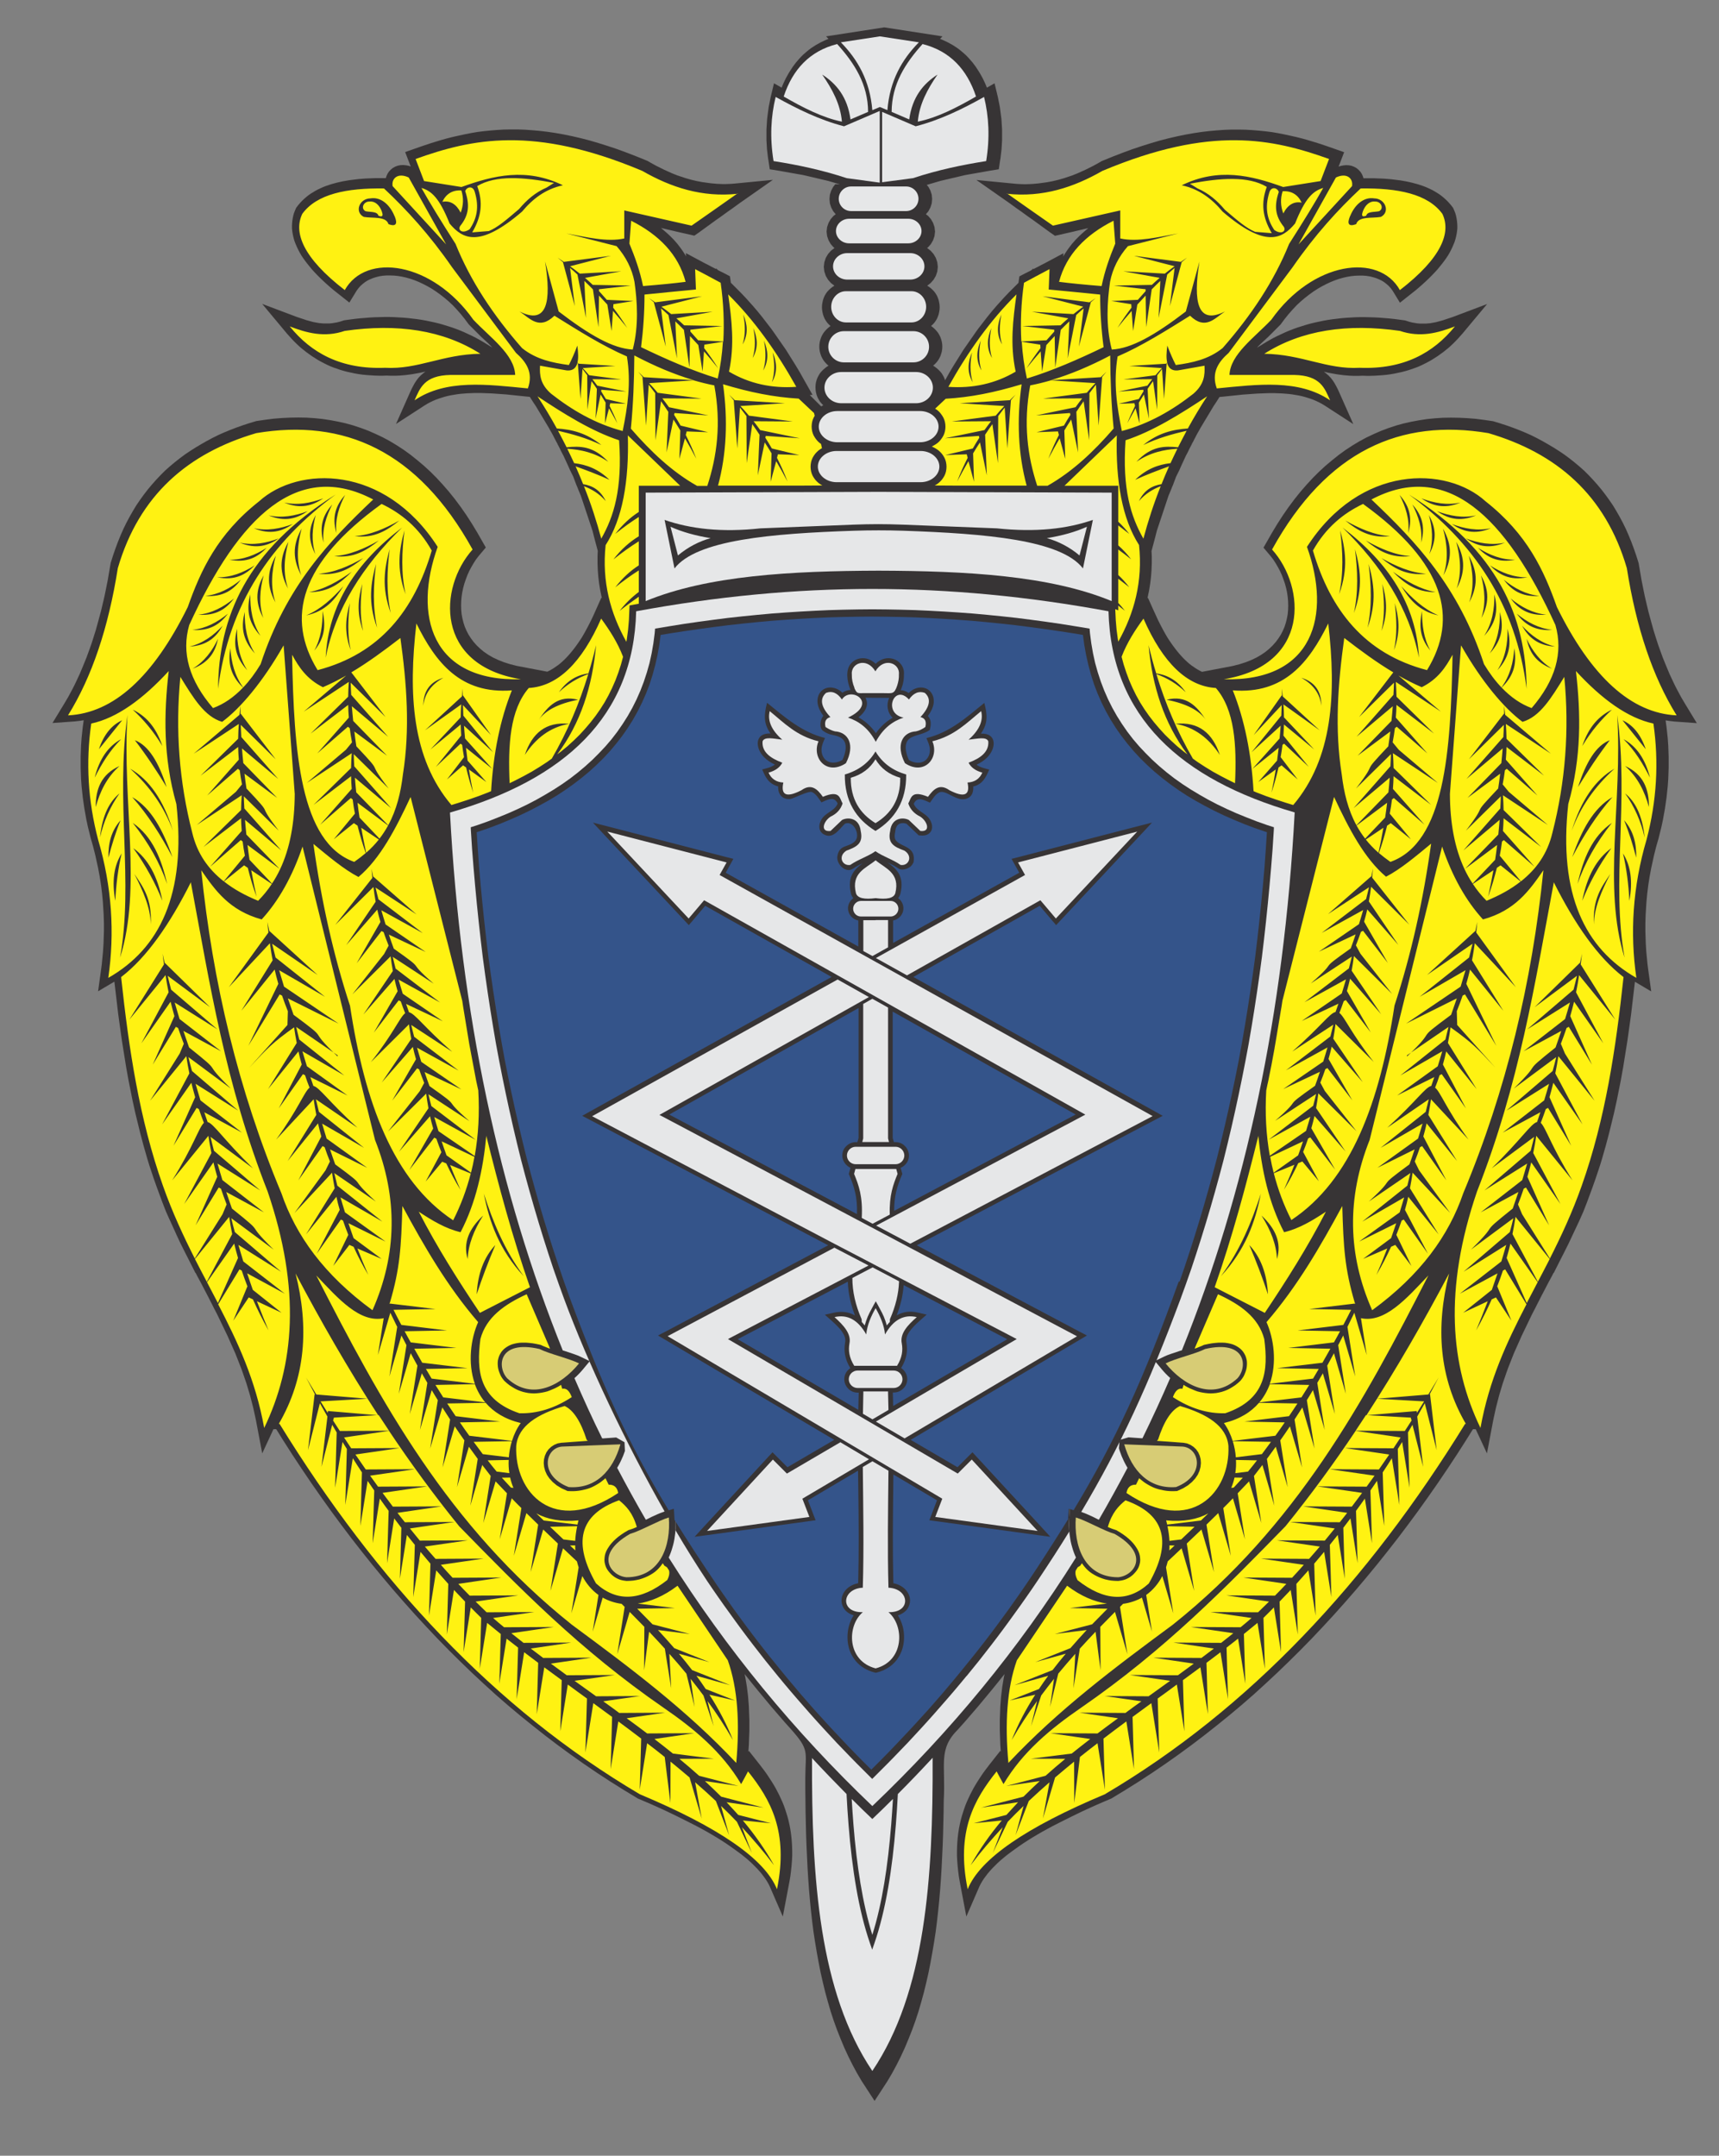 <?xml version="1.0" encoding="UTF-8"?>
<!DOCTYPE svg PUBLIC "-//W3C//DTD SVG 1.1//EN" "http://www.w3.org/Graphics/SVG/1.1/DTD/svg11.dtd">
<!-- Creator: CorelDRAW X5 -->
<svg xmlns="http://www.w3.org/2000/svg" xml:space="preserve" width="130mm" height="163mm" style="shape-rendering:geometricPrecision; text-rendering:geometricPrecision; image-rendering:optimizeQuality; fill-rule:evenodd; clip-rule:evenodd"
viewBox="0 0 13000 16300"
 xmlns:xlink="http://www.w3.org/1999/xlink">
 <rect x="0" y="0" width="13000" height="16300" fill="#808080" stroke="none"/>
 <defs>
  <style type="text/css">
   <![CDATA[
    .fil6 {fill:none;fill-rule:nonzero}
    .fil4 {fill:#34548A}
    .fil0 {fill:#373435}
    .fil2 {fill:#D7CC75}
    .fil3 {fill:#E6E7E8}
    .fil1 {fill:#FFF212}
    .fil5 {fill:#373435;fill-rule:nonzero}
   ]]>
  </style>
 </defs>
 <g id="Layer_x0020_1">
  <g id="_391327144">
   <path class="fil0" d="M6317 1393l-16 20 -15 28 -10 31 -3 33 3 33 10 31 15 28 19 23 -17 13 -21 24 -16 28 -11 32 -4 34 4 34 11 32 16 28 21 24 8 6 -1 1 -26 20 -22 25 -17 29 -11 33 -4 35 4 35 11 33 17 29 22 25 26 20 0 0 -15 10 -14 11 -13 12 -12 13 -10 14 -9 15 -7 16 -6 17 -4 18 -3 18 -1 19 1 19 3 18 4 18 6 17 7 16 9 15 10 14 12 13 13 12 0 0 -3 2 -14 11 -13 12 -12 13 -11 14 -9 15 -8 16 -6 17 -5 18 -3 19 -1 19 1 19 3 19 5 18 6 17 8 16 9 15 11 14 12 13 13 12 2 1 -10 6 -15 11 -14 12 -13 13 -12 14 -10 16 -9 17 -7 18 -5 18 -3 19 -1 20 1 20 3 19 5 19 7 18 9 17 10 16 12 14 12 12 -4 2 -11 7 -8 -7 -7 -7 -7 -7 -7 -7 -7 -7 -7 -7 -7 -7 -7 -7 -7 -7 -7 -7 -7 -7 -7 -7 -2 -2 21 -1 -69 -122 -14 -25 -14 -25 -15 -25 -15 -25 -15 -24 -15 -24 -15 -24 -15 -24 -15 -24 -16 -23 -16 -23 -16 -23 -16 -23 -16 -23 -16 -23 -16 -22 -17 -22 -17 -22 -17 -22 -17 -22 -17 -21 -17 -21 -18 -21 -18 -21 -18 -20 -18 -20 -18 -20 -19 -20 -19 -20 -19 -19 -55 -55 -7 -49 -44 -23 -12 -6 -12 -6 -12 -6 -11 -6 -14 -14 1 7 -25 -13 -12 -6 -24 -13 -12 -6 -12 -6 -144 -77 1 25 -4 -8 -11 -18 -12 -18 -12 -17 -13 -17 -13 -17 -14 -16 -14 -16 -15 -15 -15 -15 -16 -15 -16 -14 -16 -14 -17 -14 -1 -1 31 7 16 4 48 11 16 4 141 32 36 -25 11 -8 11 -8 11 -8 11 -8 11 -8 11 -8 11 -8 11 -8 11 -8 11 -8 11 -8 11 -8 33 -23 11 -8 11 -8 11 -8 11 -8 11 -8 33 -23 11 -8 11 -8 11 -8 11 -8 11 -8 250 -175 -288 28 -23 2 -23 1 -23 1 -23 0 -23 -1 -22 -1 -22 -2 -22 -2 -22 -3 -22 -3 -22 -3 -21 -4 -21 -4 -21 -5 -21 -5 -21 -6 -21 -6 -21 -7 -21 -7 -21 -7 -20 -8 -20 -8 -20 -9 -20 -9 -20 -9 -20 -10 -20 -10 -20 -10 -20 -11 -20 -11 -24 -14 -81 -33 -75 -29 -73 -27 -72 -24 -70 -22 -68 -20 -66 -17 -65 -15 -63 -13 -62 -11 -60 -9 -59 -7 -57 -5 -56 -4 -55 -2 -54 0 -52 1 -51 3 -50 4 -49 5 -48 6 -47 8 -46 9 -46 10 -45 10 -44 11 -43 12 -43 13 -42 13 -42 14 -41 14 -108 38 30 78 12 31 0 0 -15 -5 -21 -4 -21 -2 -21 1 -20 4 -19 7 -18 10 -16 13 -14 15 -11 17 -8 18 -4 14 -25 0 -27 0 -26 0 -26 1 -26 1 -25 1 -25 2 -25 2 -25 3 -24 3 -24 3 -23 4 -23 4 -23 5 -22 5 -22 6 -22 6 -21 7 -21 7 -20 8 -20 9 -19 9 -19 10 -18 11 -18 11 -17 12 -16 13 -16 14 -15 14 -14 15 -14 16 -17 22 -10 23 -7 18 -5 18 -4 19 -3 19 -2 19 -1 19 0 20 2 20 3 20 4 20 5 20 6 20 8 20 9 21 10 21 11 21 12 21 14 21 15 21 16 21 17 21 18 22 20 22 21 22 22 22 23 22 25 23 26 23 27 23 29 23 91 72 55 -90 14 -19 15 -17 17 -15 18 -14 19 -12 21 -10 22 -9 23 -7 24 -6 26 -4 27 -2 28 0 29 1 30 3 30 5 31 7 32 9 32 11 32 13 32 15 33 17 33 19 32 21 32 23 32 25 32 27 31 29 30 32 30 34 29 36 32 43 16 16 13 13 13 13 13 13 13 13 13 13 13 13 13 12 13 12 13 12 13 12 12 12 12 12 8 9 -67 -41 -29 -17 -29 -16 -30 -15 -30 -14 -30 -14 -31 -13 -31 -12 -31 -11 -32 -10 -32 -10 -32 -9 -33 -8 -33 -7 -33 -7 -34 -6 -34 -5 -34 -4 -34 -4 -35 -3 -35 -2 -35 -2 -36 -1 -36 0 -36 1 -37 1 -37 2 -37 3 -37 3 -38 4 -38 5 -44 6 -19 6 -12 4 -12 3 -12 3 -12 2 -12 2 -12 2 -11 1 -11 1 -11 0 -11 0 -11 0 -11 0 -11 -1 -11 -1 -11 -1 -11 -2 -11 -2 -11 -2 -11 -2 -11 -3 -11 -3 -11 -3 -11 -3 -11 -3 -11 -4 -12 -4 -12 -4 -12 -4 -12 -4 -12 -4 -260 -98 186 223 17 19 17 19 18 19 18 18 19 18 19 17 20 16 20 16 21 15 21 15 22 14 22 14 23 13 23 12 24 12 24 11 25 10 26 9 26 9 27 8 27 7 28 6 28 6 29 5 29 4 30 3 30 2 31 2 32 1 32 0 29 -1 22 1 25 0 25 0 24 -1 24 -2 23 -2 23 -3 23 -3 23 -4 22 -4 22 -4 22 -5 14 -3 -15 11 -21 18 -18 19 -15 20 -13 20 -11 20 -10 19 -9 19 -8 18 -103 232 219 -142 20 -12 21 -11 21 -10 21 -9 22 -8 22 -7 23 -7 23 -6 24 -5 24 -4 24 -4 25 -3 25 -2 25 -2 26 -1 26 -1 26 0 27 0 27 1 27 1 27 1 28 2 28 2 28 2 28 2 28 3 29 3 29 3 29 3 29 3 31 3 26 41 10 15 10 15 9 15 9 15 9 15 9 15 9 15 9 15 9 15 9 15 9 15 9 15 9 15 8 15 11 19 11 20 4 8 4 8 8 15 4 8 4 8 8 14 4 9 4 8 8 15 4 8 4 8 5 11 11 21 7 13 6 13 6 13 6 13 6 13 6 13 10 22 10 23 4 8 4 8 4 8 4 8 4 8 4 8 3 8 3 8 3 8 3 8 3 8 3 8 3 8 3 8 7 16 7 18 5 12 5 12 5 12 5 12 4 12 4 12 4 12 4 12 4 12 4 12 4 12 4 12 4 12 4 12 4 12 4 12 4 12 4 12 4 12 4 12 4 12 4 12 4 12 4 12 4 12 4 12 3 12 3 12 3 12 3 12 28 105 -1 14 -1 27 0 26 0 26 1 26 1 26 2 26 2 25 3 25 3 25 4 25 4 25 5 24 5 24 3 14 -4 -5 -63 141 -14 29 -14 28 -14 27 -14 26 -14 25 -14 24 -15 23 -15 22 -15 21 -15 20 -15 19 -15 18 -15 17 -15 16 -15 15 -15 14 -15 13 -15 12 -16 11 -16 11 -16 10 -16 9 -16 8 -2 1 -231 -44 -51 -13 -47 -15 -43 -17 -40 -19 -36 -21 -32 -22 -29 -24 -26 -25 -23 -26 -20 -27 -18 -28 -15 -29 -13 -30 -10 -31 -8 -32 -6 -32 -3 -33 -1 -33 1 -33 3 -34 5 -33 7 -33 9 -33 11 -32 12 -32 14 -31 16 -30 17 -29 18 -28 20 -26 54 -64 -64 -112 -41 -68 -42 -65 -43 -62 -44 -59 -45 -56 -46 -53 -47 -51 -48 -48 -49 -45 -50 -42 -50 -40 -51 -37 -52 -34 -53 -32 -54 -29 -55 -26 -55 -24 -56 -21 -57 -19 -58 -16 -58 -13 -59 -11 -59 -9 -60 -6 -61 -4 -61 -1 -62 1 -62 3 -63 5 -63 8 -68 10 -53 16 -49 16 -48 17 -47 18 -46 19 -45 20 -44 22 -43 23 -42 24 -42 25 -41 26 -40 27 -39 29 -38 30 -37 31 -36 32 -34 34 -33 35 -32 36 -31 37 -30 39 -29 40 -28 41 -26 43 -25 44 -24 45 -23 47 -21 48 -20 49 -19 51 -18 52 -18 57 -8 47 -7 41 -7 41 -8 40 -8 40 -8 39 -9 39 -9 38 -9 38 -10 37 -10 37 -10 36 -10 36 -11 35 -11 35 -11 34 -12 34 -12 33 -12 33 -13 32 -13 32 -13 31 -13 31 -14 30 -14 30 -14 29 -15 29 -15 28 -15 28 -16 27 -16 27 -87 143 169 -12 35 -4 32 -5 -3 23 -4 28 -3 28 -3 28 -3 28 -2 28 -2 28 -1 28 -1 28 -1 28 0 28 0 28 0 28 1 28 1 28 1 28 2 28 2 28 3 28 3 28 3 28 4 28 4 28 4 28 5 28 5 28 5 28 6 28 6 28 7 28 7 28 7 29 10 34 9 32 8 32 8 32 7 32 7 32 7 32 6 32 6 32 5 32 5 32 4 32 4 32 3 32 3 32 2 32 2 32 2 32 1 32 1 32 0 31 0 31 -1 31 -1 31 -1 31 -2 31 -2 31 -3 31 -3 31 -3 31 -4 31 -24 175 123 -73 5 41 6 51 6 51 6 51 6 51 7 51 7 50 7 50 7 50 8 50 8 50 8 50 8 50 9 50 9 50 10 50 10 50 10 50 11 50 11 50 12 49 12 49 12 49 13 49 13 49 14 49 14 49 15 49 16 48 16 48 17 48 7 20 7 19 7 19 7 19 7 19 7 19 7 19 7 18 7 18 7 18 7 18 8 18 8 18 8 18 8 17 45 99 2 5 8 17 8 17 8 17 8 17 8 16 8 16 8 16 8 16 5 10 0 0 20 39 55 109 1 -1 2 3 11 22 5 9 0 0 20 37 60 115 0 0 2 4 5 10 4 8 15 29 17 34 8 15 14 27 13 27 13 27 13 27 13 27 13 27 13 27 12 27 12 27 12 27 12 27 12 27 11 28 11 28 11 28 11 28 10 28 10 29 10 29 10 29 9 30 9 30 9 30 8 31 8 31 8 31 7 32 7 32 7 33 47 248 85 -183 21 0 49 79 71 111 72 109 73 108 74 106 75 105 76 103 77 102 78 100 79 99 80 97 81 96 82 94 83 93 84 91 85 90 86 88 87 86 88 85 89 83 90 82 92 80 93 78 94 76 95 75 96 73 97 71 99 70 100 68 101 66 102 64 107 65 59 25 53 23 51 23 50 23 48 23 47 23 46 23 44 22 43 22 41 22 40 22 38 22 37 22 35 22 34 22 32 22 31 22 29 21 28 21 26 21 25 21 23 21 21 21 20 20 18 20 17 20 15 20 14 19 12 19 11 19 9 18 99 228 50 -264 7 -41 5 -40 4 -39 3 -38 2 -37 0 -36 -1 -35 -2 -35 -3 -34 -4 -33 -5 -32 -6 -31 -7 -31 -8 -30 -9 -29 -9 -28 -10 -28 -11 -27 -12 -26 -12 -26 -13 -25 -13 -25 -14 -24 -14 -23 -15 -23 -15 -23 -15 -22 -16 -22 -16 -21 -16 -21 -82 -104 -4 8 2 -23 2 -28 1 -28 1 -28 1 -27 1 -27 0 -27 0 -27 0 -27 -1 -26 -1 -26 -1 -26 -1 -26 -2 -25 -2 -25 -2 -25 -3 -25 -3 -24 -3 -24 -4 -24 -4 -24 -4 -23 -5 -23 6 7 48 60 48 59 49 59 49 59 50 58 50 58 51 57c142,159 109,168 108,367l0 86 1 86 1 86 2 85 2 85 3 84 4 84 4 83 5 83 6 82 7 81 8 81 9 80 10 79 12 78 13 77 14 77 15 76 17 75 18 74 20 73 21 72 23 70 25 69 27 68 28 67 30 65 32 64 34 63 36 61 97 149 97 -149 36 -61 34 -63 32 -64 30 -65 28 -67 27 -68 25 -69 23 -70 21 -72 20 -73 18 -74 17 -75 15 -76 14 -77 13 -77 12 -78 10 -79 9 -80 8 -81 7 -81 6 -82 5 -83 4 -83 4 -84 3 -84 2 -85 2 -85 1 -86c16,-277 -45,-386 109,-539l51 -57 50 -58 50 -58 49 -59 49 -59 48 -59 48 -60 6 -7 -5 23 -4 23 -4 24 -4 24 -3 24 -3 24 -3 25 -2 25 -2 25 -2 25 -1 26 -1 26 -1 26 -1 26 0 27 0 27 0 27 1 27 1 27 1 28 1 28 2 28 2 23 -4 -8 -82 104 -16 21 -16 21 -16 22 -15 22 -15 23 -15 23 -14 23 -14 24 -13 25 -13 25 -12 26 -12 26 -11 27 -10 28 -9 28 -9 29 -8 30 -7 31 -6 31 -5 32 -4 33 -3 34 -2 35 -1 35 0 36 2 37 3 38 4 39 5 40 7 41 50 264 99 -228 9 -18 11 -19 12 -19 14 -19 15 -20 17 -20 18 -20 20 -20 21 -21 23 -21 25 -21 26 -21 28 -21 29 -21 31 -22 32 -22 34 -22 35 -22 37 -22 38 -22 40 -22 41 -22 43 -22 44 -22 46 -23 47 -23 48 -23 50 -23 51 -23 53 -23 59 -25 107 -65 102 -64 101 -66 100 -68 99 -70 97 -71 96 -73 95 -75 94 -76 93 -78 92 -80 90 -82 89 -83 88 -85 87 -86 86 -88 85 -90 84 -91 83 -93 82 -94 81 -96 80 -97 79 -99 78 -100 77 -102 76 -103 75 -105 74 -106 73 -108 72 -109 71 -111 49 -79 21 0 85 183 47 -248 7 -33 7 -32 7 -32 8 -31 8 -31 8 -31 9 -30 9 -30 9 -30 10 -29 10 -29 10 -29 10 -28 11 -28 11 -28 11 -28 11 -28 12 -27 12 -27 12 -27 12 -27 12 -27 13 -27 13 -27 13 -27 13 -27 13 -27 13 -27 14 -27 8 -15 17 -34 15 -29 4 -8 5 -10 2 -4 0 0 60 -115 20 -37 0 0 5 -9 11 -22 2 -3 1 1 55 -109 20 -39 0 0 5 -10 8 -16 8 -16 8 -16 8 -16 8 -17 8 -17 8 -17 8 -17 8 -17 8 -17 8 -17 8 -17 8 -17 8 -17 8 -18 8 -18 8 -18 8 -18 7 -18 7 -18 7 -18 7 -18 7 -19 7 -19 7 -19 7 -19 7 -19 7 -19 7 -20 17 -48 16 -48 16 -48 15 -49 14 -49 14 -49 13 -49 13 -49 12 -49 12 -49 12 -49 11 -50 11 -50 10 -50 10 -50 10 -50 9 -50 9 -50 8 -50 8 -50 8 -50 8 -50 7 -50 7 -50 7 -50 7 -51 6 -51 6 -51 6 -51 6 -51 5 -41 123 73 -24 -175 -4 -31 -3 -31 -3 -31 -3 -31 -2 -31 -2 -31 -1 -31 -1 -31 -1 -31 0 -31 0 -31 1 -32 1 -32 2 -32 2 -32 2 -32 3 -32 3 -32 4 -32 4 -32 5 -32 5 -32 6 -32 6 -32 7 -32 7 -32 7 -32 8 -32 8 -32 9 -32 10 -34 7 -29 7 -28 7 -28 6 -28 6 -28 5 -28 5 -28 5 -28 4 -28 4 -28 4 -28 3 -28 3 -28 3 -28 2 -28 2 -28 1 -28 1 -28 1 -28 0 -28 0 -28 0 -28 -1 -28 -1 -28 -1 -28 -2 -28 -2 -28 -3 -28 -3 -28 -3 -28 -4 -28 -3 -23 32 5 35 4 169 12 -87 -143 -16 -27 -16 -27 -15 -28 -15 -28 -15 -29 -14 -29 -14 -30 -14 -30 -13 -31 -13 -31 -13 -32 -13 -32 -12 -33 -12 -33 -12 -34 -11 -34 -11 -35 -11 -35 -10 -36 -10 -36 -10 -37 -10 -37 -9 -38 -9 -38 -9 -39 -8 -39 -8 -40 -8 -40 -7 -41 -7 -41 -8 -47 -18 -57 -18 -52 -19 -51 -20 -49 -21 -48 -23 -47 -24 -45 -25 -44 -26 -43 -28 -41 -29 -40 -30 -39 -31 -37 -32 -36 -33 -35 -34 -34 -36 -32 -37 -31 -38 -30 -39 -29 -40 -27 -41 -26 -42 -25 -42 -24 -43 -23 -44 -22 -45 -20 -46 -19 -47 -18 -48 -17 -49 -16 -53 -16 -68 -10 -63 -8 -63 -5 -62 -3 -62 -1 -61 1 -61 4 -60 6 -59 9 -59 11 -58 13 -58 16 -57 19 -56 21 -55 24 -55 26 -54 29 -53 32 -52 34 -51 37 -50 40 -50 42 -49 45 -48 48 -47 51 -46 53 -45 56 -44 59 -43 62 -42 65 -41 68 -64 112 54 64 20 26 18 28 17 29 16 30 14 31 12 32 11 32 9 33 7 33 5 33 3 34 1 33 -1 33 -3 33 -6 32 -8 32 -10 31 -13 30 -15 29 -18 28 -20 27 -23 26 -26 25 -29 24 -32 22 -36 21 -40 19 -43 17 -47 15 -51 13 -231 44 -2 -1 -16 -8 -16 -9 -16 -10 -16 -11 -16 -11 -15 -12 -15 -13 -15 -14 -15 -15 -15 -16 -15 -17 -15 -18 -15 -19 -15 -20 -15 -21 -15 -22 -15 -23 -14 -24 -14 -25 -14 -26 -14 -27 -14 -28 -1 -2 -39 -85 -37 -83 -4 5 3 -14 5 -24 5 -24 4 -25 4 -25 3 -25 3 -25 2 -25 2 -26 1 -26 1 -26 0 -26 0 -26 -1 -27 -1 -14 28 -105 3 -12 3 -12 3 -12 3 -12 4 -12 4 -12 4 -12 4 -12 4 -12 4 -12 4 -12 4 -12 4 -12 4 -12 4 -12 4 -12 4 -12 4 -12 4 -12 4 -12 4 -12 4 -12 4 -12 4 -12 4 -12 4 -12 5 -12 5 -12 5 -12 5 -12 7 -18 7 -16 3 -8 3 -8 3 -8 3 -8 3 -8 3 -8 3 -8 3 -8 4 -8 4 -8 4 -8 4 -8 4 -8 4 -8 10 -23 10 -22 6 -13 6 -13 6 -13 6 -13 6 -13 7 -13 11 -21 5 -11 4 -8 4 -8 8 -15 4 -8 4 -9 8 -14 4 -8 4 -8 8 -15 4 -8 4 -8 11 -20 11 -19 8 -15 9 -15 9 -15 9 -15 9 -15 9 -15 9 -15 9 -15 9 -15 9 -15 9 -15 9 -15 10 -15 10 -15 26 -41 31 -3 29 -3 29 -3 29 -3 29 -3 28 -3 28 -2 28 -2 28 -2 28 -2 27 -1 27 -1 27 -1 27 0 26 0 26 1 26 1 25 2 25 2 25 3 24 4 24 4 24 5 23 6 23 7 22 7 22 8 21 9 21 10 21 11 20 12 219 142 -103 -232 -8 -18 -9 -19 -10 -19 -11 -20 -13 -20 -15 -20 -18 -19 -21 -18 -15 -11 14 3 22 5 22 4 22 4 23 4 23 3 23 3 23 2 24 2 24 1 25 0 25 0 22 -1 29 1 32 0 32 -1 31 -2 30 -2 30 -3 29 -4 29 -5 28 -6 28 -6 27 -7 27 -8 26 -9 26 -9 25 -10 24 -11 24 -12 23 -12 23 -13 22 -14 22 -14 21 -15 21 -15 20 -16 20 -16 19 -17 19 -18 18 -18 18 -19 17 -19 17 -19 186 -223 -260 98 -12 4 -12 4 -12 4 -12 4 -12 4 -11 4 -11 3 -11 3 -11 3 -11 3 -11 3 -11 2 -11 2 -11 2 -11 2 -11 1 -11 1 -11 1 -11 0 -11 0 -11 0 -11 0 -11 -1 -11 -1 -12 -2 -12 -2 -12 -2 -12 -3 -12 -3 -12 -4 -19 -6 -44 -6 -38 -5 -38 -4 -37 -3 -37 -3 -37 -2 -37 -1 -36 -1 -36 0 -36 1 -35 2 -35 2 -35 3 -34 4 -34 4 -34 5 -34 6 -33 7 -33 7 -33 8 -32 9 -32 10 -32 10 -31 11 -31 12 -31 13 -30 14 -30 14 -30 15 -29 16 -29 17 -67 41 8 -9 12 -12 12 -12 13 -12 13 -12 13 -12 13 -12 13 -13 13 -13 13 -13 13 -13 13 -13 13 -13 16 -16 32 -43 29 -36 30 -34 30 -32 31 -29 32 -27 32 -25 32 -23 32 -21 33 -19 33 -17 32 -15 32 -13 32 -11 32 -9 31 -7 30 -5 30 -3 29 -1 28 0 27 2 26 4 24 6 23 7 22 9 21 10 19 12 18 14 17 15 15 17 14 19 55 90 91 -72 29 -23 27 -23 26 -23 25 -23 23 -22 22 -22 21 -22 20 -22 18 -22 17 -21 16 -21 15 -21 14 -21 12 -21 11 -21 10 -21 9 -21 8 -20 6 -20 5 -20 4 -20 3 -20 2 -20 0 -20 -1 -19 -2 -19 -3 -19 -4 -19 -5 -18 -7 -18 -10 -23 -17 -22 -14 -16 -14 -15 -15 -14 -16 -14 -16 -13 -17 -12 -18 -11 -18 -11 -19 -10 -19 -9 -20 -9 -20 -8 -21 -7 -21 -7 -22 -6 -22 -6 -22 -5 -23 -5 -23 -4 -23 -4 -24 -3 -24 -3 -25 -3 -25 -2 -25 -2 -25 -1 -26 -1 -26 -1 -26 0 -27 0 -25 0 -4 -14 -8 -18 -11 -17 -14 -15 -16 -13 -18 -10 -19 -7 -20 -4 -21 -1 -21 2 -21 4 -15 5 0 0 12 -31 30 -78 -108 -38 -41 -14 -42 -14 -42 -13 -43 -13 -43 -12 -44 -11 -45 -10 -46 -10 -46 -9 -47 -8 -48 -6 -49 -5 -50 -4 -51 -3 -52 -1 -54 0 -55 2 -56 4 -57 5 -59 7 -60 9 -62 11 -63 13 -65 15 -66 17 -68 20 -70 22 -72 24 -73 27 -75 29 -81 33 -24 14 -20 11 -20 11 -20 10 -20 10 -20 10 -20 9 -20 9 -20 9 -20 8 -20 8 -21 7 -21 7 -21 7 -21 6 -21 6 -21 5 -21 5 -21 4 -21 4 -22 3 -22 3 -22 3 -22 2 -22 2 -22 1 -23 1 -23 0 -23 -1 -23 -1 -23 -2 -288 -28 250 175 11 8 11 8 11 8 11 8 11 8 33 23 11 8 11 8 11 8 11 8 11 8 33 23 11 8 11 8 11 8 11 8 11 8 11 8 11 8 11 8 11 8 11 8 11 8 11 8 36 25 141 -32 16 -4 48 -11 16 -4 31 -7 -1 1 -17 14 -16 14 -16 14 -16 15 -15 15 -15 15 -14 16 -14 16 -13 17 -13 17 -12 17 -12 18 -11 18 -4 8 1 -25 -144 77 -12 6 -12 6 -24 13 -12 6 -25 13 1 -7 -14 14 -11 6 -12 6 -12 6 -12 6 -44 23 -7 49 -55 55 -19 19 -19 20 -19 20 -18 20 -18 20 -18 20 -18 21 -18 21 -17 21 -17 21 -17 22 -17 22 -17 22 -17 22 -16 22 -16 23 -16 23 -16 23 -16 23 -16 23 -16 23 -15 24 -15 24 -15 24 -15 24 -15 24 -15 25 -15 25 -14 25 -14 25 -6 11 -1 -4 -7 -18 -9 -17 -10 -16 -12 -14 -13 -13 -14 -12 -15 -11 -10 -6 2 -1 13 -12 12 -13 11 -14 9 -15 8 -16 6 -17 5 -18 3 -19 1 -19 -1 -19 -3 -19 -5 -18 -6 -17 -8 -16 -9 -15 -11 -14 -12 -13 -13 -12 -14 -11 -3 -2 0 0 13 -12 12 -13 10 -14 9 -15 7 -16 6 -17 4 -18 3 -18 1 -19 -1 -19 -3 -18 -4 -18 -6 -17 -7 -16 -9 -15 -10 -14 -12 -13 -13 -12 -14 -11 -15 -10 0 0 26 -20 22 -25 17 -29 11 -33 4 -35 -4 -35 -11 -33 -17 -29 -22 -25 -26 -20 -1 -1 8 -6 21 -24 16 -28 11 -32 4 -34 -4 -34 -11 -32 -16 -28 -21 -24 -17 -13 19 -23 15 -28 10 -31 3 -33 -3 -33 -10 -31 -15 -28 -13 -15 1 0 17 -5 17 -5 17 -5 17 -5 17 -5 17 -5 17 -4 17 -4 17 -4 17 -4 17 -4 17 -4 17 -4 17 -4 17 -4 17 -4 17 -4 17 -3 17 -3 17 -3 17 -3 17 -3 17 -3 17 -3 17 -3 17 -3 17 -3 17 -3 68 -11 10 -67 3 -17 2 -17 2 -17 2 -17 2 -17 1 -17 1 -17 1 -17 1 -17 0 -16 0 -16 0 -16 0 -16 0 -16 -1 -16 -1 -16 -1 -16 -1 -16 -1 -16 -2 -16 -2 -15 -2 -15 -2 -15 -2 -15 -2 -15 -3 -15 -3 -15 -3 -15 -3 -15 -3 -15 -25 -104 -58 33 -5 -13 -8 -19 -9 -19 -9 -19 -10 -18 -10 -18 -11 -18 -11 -17 -11 -17 -12 -16 -12 -16 -13 -15 -13 -15 -14 -15 -14 -14 -15 -13 -15 -13 -16 -13 -16 -12 -17 -11 -17 -11 -18 -10 -18 -10 -19 -9 -19 -9 -20 -8 -2 -1 18 -19 -440 -68 -440 68 18 19 -2 1 -20 8 -19 9 -19 9 -18 10 -18 10 -17 11 -17 11 -16 12 -16 13 -15 13 -15 13 -14 14 -14 15 -13 15 -13 15 -12 16 -12 16 -11 17 -11 17 -11 18 -10 18 -10 18 -9 19 -9 19 -8 19 -5 13 -58 -33 -25 104 -3 15 -3 15 -3 15 -3 15 -3 15 -2 15 -2 15 -2 15 -2 15 -2 15 -2 16 -1 16 -1 16 -1 16 -1 16 -1 16 0 16 0 16 0 16 0 16 0 16 1 17 1 17 1 17 1 17 2 17 2 17 2 17 2 17 3 17 10 67 68 11 17 3 17 3 17 3 17 3 17 3 17 3 17 3 17 3 17 3 17 3 17 3 17 4 17 4 17 4 17 4 17 4 17 4 17 4 17 4 17 4 17 4 17 4 17 5 17 5 17 5 17 5 17 5 3 1z"/>
   <path class="fil1" d="M4156 10188c-58,-134 -115,-268 -173,-402 -167,77 -306,173 -350,339 -31,239 -12,457 295,561 132,4 264,-36 396,-122 -18,-49 -42,-70 -72,-63l-9 -30 -12 8 -18 10 -18 9 -19 8 -19 8 -19 7 -20 5 -20 4 -20 3 -20 2 -20 1 -21 -1 -21 -2 -21 -4 -21 -5 -21 -7 -20 -8 -20 -10 -20 -12 -20 -13 -19 -15 -20 -18 -9 -11 -8 -11 -7 -11 -6 -12 -5 -12 -5 -13 -4 -13 -3 -13 -2 -14 -1 -14 0 -14 1 -14 3 -14 4 -14 5 -13 7 -13 8 -13 10 -12 11 -11 13 -10 14 -9 15 -8 17 -7 18 -5 19 -4 21 -3 22 -1 24 0 25 2 27 3 28 5 33 7 17 8 15 6 17 7 18 7 3 1 -4 -13zm526 1156c53,43 103,94 134,202l-14 6 -17 7 -15 5 -18 6 -29 17 -24 16 -22 16 -19 16 -17 16 -15 16 -13 16 -11 16 -10 16 -8 16 -6 16 -4 16 -2 16 -1 16 1 15 3 15 4 14 5 13 7 13 8 12 9 11 9 10 10 10 11 9 11 8 12 7 12 6 12 5 13 4 13 3 13 2 14 2 27 -1 24 -2 24 -4 23 -5 22 -7 21 -8 20 -9 19 -10 18 -11 17 -12 15 -13 14 -14 13 -15 12 -16 5 -7 13 19c8,4 14,8 20,13l14 22c6,19 2,44 -13,73 -202,159 -382,168 -539,25 -171,-300 -135,-518 177,-629zm-244 -453c-45,-142 -101,-229 -168,-260 -206,61 -352,151 -366,302 -15,351 283,682 771,356 -7,-43 -31,-64 -72,-63l-24 -49 -9 8 -14 11 -14 11 -15 10 -15 9 -16 9 -16 8 -16 7 -17 6 -17 5 -18 4 -18 4 -19 3 -19 2 -19 1 -20 0 -25 -1 -46 -21 -36 -22 -30 -25 -25 -27 -19 -28 -13 -29 -8 -30 -3 -29 2 -29 7 -27 11 -25 16 -23 20 -19 23 -15 26 -11 28 -5 16 -1 13 -1 13 -1 13 -1 13 -1 13 -1 14 -1 14 -1 14 -1 14 -1 14 -1 14 -1 14 -1 14 -1 6 0 -4 -9zm-784 -1700c-106,98 -154,206 -117,329 4,-110 47,-219 117,-329zm92 223c-86,92 -133,216 -141,373 41,-124 88,-248 141,-373zm-68 -828c-25,261 -79,509 -195,731 -114,-27 -216,-89 -316,-155 139,270 298,520 462,765 126,-65 253,-129 379,-194 -134,-382 -236,-765 -331,-1147zm-19 440c42,213 116,424 302,624 -147,-200 -233,-411 -302,-624zm-771 -7426c-18,-51 -54,-81 -94,-76 -45,-1 -68,52 -30,73 36,8 89,0 98,34 29,12 38,2 26,-30zm96 35c-38,-94 -109,-147 -182,-135 -85,1 -123,103 -51,140 68,12 168,-7 187,55 55,20 71,0 47,-59zm-793 833c130,50 263,86 416,34 397,-57 743,-7 1026,173 -287,4 -472,120 -721,106 -333,13 -558,-112 -721,-313zm-1676 2940c180,-290 305,-661 376,-1112 162,-555 533,-870 1047,-1021 660,-111 1220,128 1636,880 -257,286 -288,876 366,981 -681,20 -816,-485 -630,-1001 -402,-625 -1055,-613 -1351,-344 -316,249 -441,522 -539,799 -261,529 -562,802 -904,819zm2427 5410c-26,-39 -52,-79 -78,-118l-339 19 -6 22c17,27 34,53 51,79l371 -2zm-834 -52l6 0c736,1194 1628,2154 2725,2801 591,248 944,487 1037,718 89,-436 -49,-678 -219,-891 -17,32 -34,64 -52,96 -144,-243 -356,-419 -586,-577 -639,-441 -1095,-911 -1546,-1372 -192,-237 -368,-478 -531,-722l-340 50c18,27 36,55 54,82l368 -2 -336 49c26,38 52,75 78,113l372 -2 -339 49c20,28 40,55 60,83l372 -2 -338 49c26,35 52,70 78,104l369 -2 -334 49c19,24 37,48 56,71l375 -2 -337 49c25,31 50,61 75,92l363 -2 -325 47c27,31 53,62 81,93l363 -2 -323 47c29,33 59,66 89,98l369 -2 -326 48c28,30 57,60 86,89l367 -2 -322 47c27,27 55,54 83,81l361 -2 -312 45c27,24 55,47 83,70l377 -2 -322 47c30,24 61,49 92,73l361 -2 -306 45c31,24 62,47 94,71l364 -2 -306 45c40,29 80,59 120,88l364 -2 -305 44c54,39 109,78 163,117l332 -2 -278 40c41,29 81,58 121,88l347 -2 -291 42c52,38 104,76 155,115l356 -2 -301 44c47,36 94,73 140,110l309 39 -260 1c51,42 101,85 149,128l297 77 -253 -37c42,39 83,78 123,118l321 83 -280 -41c30,32 59,64 88,96l247 63 -212 -21c90,107 169,220 236,339 -76,-101 -158,-196 -243,-288l75 195 -113 -236c-39,-41 -79,-81 -120,-120l61 222 -100 -259c-51,-48 -104,-96 -157,-142l50 275 -92 -311c-47,-40 -95,-80 -144,-120l-1 313 -43 -348c-44,-35 -88,-70 -133,-104l-56 352 11 -387c-57,-44 -115,-87 -173,-130l-58 361 11 -395c-47,-35 -94,-69 -142,-104l-60 373 12 -408c-48,-35 -97,-70 -145,-106l-57 354 11 -387c-44,-32 -88,-65 -132,-97l-57 354 11 -388c-36,-27 -71,-53 -106,-80l-57 355 11 -390c-29,-23 -58,-45 -87,-68l-55 341 11 -376c-35,-28 -69,-56 -103,-84l-56 347 11 -385c-27,-26 -53,-53 -79,-79l-54 338 11 -382c-28,-29 -56,-59 -84,-88l-54 337 11 -383c-31,-34 -61,-68 -91,-102l-55 342 11 -393c-25,-29 -50,-59 -75,-89l-55 342 12 -395c-20,-25 -40,-50 -60,-75l-53 331 11 -385c-18,-24 -36,-47 -54,-71l-54 339 12 -396c-23,-31 -45,-62 -67,-93l-54 338 12 -399c-17,-24 -33,-48 -50,-73l-55 341 12 -405c-23,-35 -47,-71 -69,-107l-57 353 12 -423c-11,-18 -22,-36 -33,-53l-56 346 12 -418c-11,-19 -23,-39 -34,-58l-81 318 45 -380c-19,-34 -38,-67 -57,-101l-90 355 50 -422 3 0c-23,-43 -45,-85 -68,-128 26,43 52,86 78,129l387 32 -355 20c18,29 36,58 54,87l2 -14 380 32c-229,-353 -434,-711 -625,-1072 102,404 78,788 -129,1141zm1562 -162c-35,-42 -61,-89 -79,-138l-298 6c19,31 39,63 59,94l318 38zm202 291c15,-49 37,-95 66,-135 -120,-29 -206,-84 -265,-153l-291 5c21,32 42,64 64,96l337 41 -305 6c23,34 47,68 71,101l324 39zm-24 124c3,-41 11,-82 23,-122l-289 5c23,31 46,62 69,93l196 24zm4 120c-5,-33 -7,-66 -5,-100l-159 3c22,29 45,57 68,85l97 12zm31 111c-11,-25 -19,-51 -25,-78l-63 1c23,25 46,50 69,75l18 2zm484 278c2,-10 5,-21 8,-32 -133,13 -239,-9 -319,-53 19,18 37,36 56,54l256 31zm-17 122c2,-36 7,-72 15,-110l-205 4c33,32 67,64 101,96l89 11zm1 73c-1,-13 -1,-25 -1,-38l-39 1c13,13 27,25 40,37zm-1448 -1756c-182,39 -346,-149 -511,-323 486,953 997,1895 1933,2641 432,319 863,640 1243,1045 27,-299 12,-562 -64,-776 -127,-188 -253,-376 -380,-564 -104,79 -207,122 -301,135l281 34 -285 5c39,39 78,79 116,118l282 73 -241 -30c42,45 83,91 123,137l266 106 -231 -64c35,41 68,82 100,124l288 114 -255 -71c24,33 48,66 70,100l222 87 -194 -44c71,110 131,224 178,343 -59,-102 -123,-201 -192,-295l46 190 -77 -232c-32,-43 -64,-84 -97,-126l30 213 -62 -252c-42,-51 -85,-101 -129,-150l14 261 -48 -300c-39,-43 -79,-86 -119,-128l-38 291 2 -328c-37,-38 -74,-75 -111,-113l-94 320 56 -358 -23 -23c-52,-7 -100,-23 -143,-47l-76 258 44 -278c-50,-36 -92,-85 -122,-143l-83 282 55 -348c-5,-15 -9,-30 -13,-45 -35,-33 -70,-66 -105,-99l-95 322 56 -358c-37,-35 -74,-70 -111,-106l-95 322 57 -359c-30,-29 -60,-58 -89,-87l-95 323 57 -361c-25,-24 -49,-49 -73,-74l-91 310 55 -348c-29,-30 -57,-60 -86,-90l-93 315 56 -356c-22,-28 -43,-55 -64,-83l-90 308 56 -354c-23,-31 -45,-61 -67,-92l-90 306 56 -354c-25,-35 -49,-70 -73,-106l-92 311 57 -363c-20,-30 -40,-61 -59,-91l-92 311 58 -366c-16,-25 -31,-51 -46,-76l-89 301 56 -356c-14,-24 -28,-48 -42,-72l-91 308 58 -366c-17,-31 -34,-63 -51,-94l-90 307 58 -368c-13,-24 -25,-49 -38,-73l-91 310 59 -375c-18,-36 -35,-71 -52,-107l-94 320 44 -280zm44 -115l-2 5 7 0 342 41 -318 6c19,38 39,76 59,114l346 42 -321 6c15,28 30,56 46,84l346 42 -319 6c20,35 40,71 60,106l343 41 -315 6c14,24 29,49 43,73l327 39c-56,-159 -30,-343 25,-466 -234,-271 -408,-573 -573,-878 -9,311 -18,473 -95,733zm-1381 -156c28,53 55,105 82,157l152 -341c-11,-37 -20,-74 -29,-109l-206 293zm-92 -177c30,59 60,116 90,173l192 -361c-9,-44 -17,-88 -23,-130l-258 318zm-30 -2849c-160,319 -334,569 -528,718 58,539 137,1072 316,1577 72,204 156,383 241,551l210 -335 31 -74c-16,-41 -30,-80 -43,-119l-17 -9 -175 286 164 -367c-11,-37 -20,-74 -29,-109l-221 315 206 -386c-9,-44 -17,-88 -23,-130l-274 337c160,-255 201,-398 240,-435 -14,-35 -26,-70 -38,-104l-17 -9 -175 286 164 -367c-11,-37 -20,-74 -29,-109l-221 315 206 -386c-9,-44 -17,-88 -23,-130 -121,148 -150,185 -274,337l224 -357 31 -74c-16,-41 -30,-80 -43,-119l-17 -9 -175 286 164 -367c-11,-37 -20,-74 -29,-109l-221 315 206 -386c-9,-44 -17,-88 -23,-130l-274 337 262 -418c-4,-27 -7,-54 -10,-81 5,24 10,48 16,72l1 -2 342 335 -321 -238c8,35 17,70 26,105l350 300 -323 -203c12,41 24,83 37,125l314 244 -285 -154c14,41 28,83 43,125 279,223 78,77 316,311l-321 -238c8,35 17,70 27,105l350 300 -323 -203c12,41 24,83 37,125l314 244 -285 -154c8,24 16,49 25,74 46,11 118,130 343,350l-321 -238c8,35 17,70 26,105l350 300 -323 -203c12,41 24,83 37,125l314 244 -285 -154c14,41 28,83 43,125 279,223 78,77 316,311l-321 -238c8,35 17,70 27,105l350 300 -323 -203c12,41 24,83 37,125l314 244 -285 -154c14,41 28,83 43,125l217 173 -186 -87c27,72 57,146 88,221 -46,-82 -85,-160 -118,-235l-32 -15 -117 176 107 -260c-16,-41 -30,-80 -43,-119l-17 -9 -161 264c148,286 282,570 348,935 227,-472 280,-1043 26,-1788 -321,-816 -437,-1570 -580,-2333zm844 -269c183,739 365,1479 548,2218 174,438 167,867 -19,1288 -367,-268 -580,-566 -689,-885 -326,-779 -520,-1595 -606,-2442 106,153 213,305 457,372 129,-141 232,-325 309,-551zm1300 2346c-7,41 -16,81 -26,120l-185 -131c-13,-36 -26,-71 -37,-106l248 117zm-482 -2718l390 1539 7 47 46 280 52 276 16 74c10,174 1,339 -27,496l-274 -188c-11,-36 -22,-71 -32,-107l314 173 -336 -256c-8,-30 -15,-60 -22,-89l310 203c-228,-199 -33,-75 -302,-265 -13,-36 -26,-71 -37,-106l278 131 -303 -208c-11,-36 -22,-71 -32,-107l314 173 -336 -256c-8,-30 -15,-60 -22,-89l310 203c-215,-188 -282,-290 -327,-299 -7,-21 -15,-42 -22,-63l278 131 -303 -208c-11,-36 -22,-71 -32,-107l314 173 -336 -256c-8,-30 -15,-60 -22,-89l310 203c-228,-199 -33,-75 -302,-265 -13,-36 -26,-71 -37,-106l278 131 -303 -208c-11,-36 -22,-71 -32,-107l314 173 -336 -256c-8,-30 -15,-60 -22,-89l310 203 -327 -286 -1 2c-4,-20 -8,-41 -12,-61 2,23 4,46 6,69l-281 356 289 -287c5,37 10,74 17,111l-223 329 235 -269c7,31 15,62 24,93l-180 313 188 -244 16 8c11,33 24,67 38,102l-34 63 -240 305c131,-130 162,-161 289,-287 5,37 10,74 17,111l-223 329 235 -269c7,31 15,62 24,93l-180 313 188 -244 16 8c10,29 21,59 33,89 -41,31 -88,153 -260,371l289 -287c5,37 10,74 17,111l-223 329 235 -269c7,31 15,62 24,93l-180 313 188 -244 16 8c11,33 24,67 38,102l-34 63 -240 305c131,-130 162,-161 289,-287 5,37 10,74 17,111l-223 329 235 -269c7,31 15,62 24,93l-180 313 188 -244 16 8c11,33 24,67 38,102l-119 222 125 -150 31 13c30,64 65,131 108,201 -28,-64 -55,-127 -79,-189l156 64c-32,124 -76,242 -133,354 -453,-300 -670,-894 -780,-1622 -128,-390 -218,-800 -277,-1224 114,94 228,191 341,250 163,-137 281,-363 393,-603zm-1830 -955c-37,322 -43,651 58,1006 75,683 -126,1092 -515,1314 49,-340 28,-688 -77,-1045 -77,-293 -94,-585 -52,-878 195,-42 391,-185 586,-397zm1589 1274c-28,35 -60,69 -96,100 -14,-64 -26,-127 -37,-189l133 89zm70 -106c-19,34 -40,67 -65,99l-151 -159c-6,-38 -11,-75 -15,-112l231 172zm-278 -1158c124,-74 247,-164 371,-260 48,344 74,688 19,1032 -16,136 -47,266 -111,384l-242 -249c-4,-37 -7,-74 -10,-111l274 231 -279 -317c-2,-31 -3,-62 -4,-92l264 260c-184,-240 -18,-80 -244,-319 -6,-38 -11,-75 -15,-112l247 183 -256 -263c-4,-37 -7,-74 -10,-111l274 231 -279 -317c-2,-31 -3,-62 -4,-92l264 260 -259 -338zm-447 -132c51,94 111,184 232,244 59,-25 117,-55 176,-88l-321 273 341 -225c-3,37 -4,74 -5,112l-284 279 284 -217c1,31 2,63 5,96l-239 271 232 -202 14 11c4,35 10,70 17,107l-46 56 -296 251c154,-102 190,-126 340,-225 -3,37 -4,74 -5,112l-284 279 284 -217c1,31 2,63 5,96l-239 271 232 -202 14 11c4,35 10,70 17,107l-160 194 152 -122 28 19c16,65 36,134 62,207 -27,23 -56,45 -87,67 -411,-147 -456,-833 -470,-1564zm-154 1731c-30,46 -65,89 -104,128 -97,-40 -184,-87 -258,-146l152 -122 28 19c17,69 38,141 66,218 -15,-68 -28,-135 -40,-200l156 104zm62 -110c-18,38 -38,74 -61,108l-170 -180c-6,-38 -11,-75 -15,-112l246 183zm27 -1692c28,374 56,748 84,1122 -1,220 -36,411 -111,570l-255 -263c-4,-37 -7,-74 -10,-111l274 231 -279 -317c-2,-31 -3,-62 -4,-92l264 260c-184,-240 -18,-80 -244,-319 -6,-38 -11,-75 -15,-112l247 183 -256 -263c-4,-37 -7,-74 -10,-111l274 231 -279 -317c-2,-31 -3,-62 -4,-92l264 260 -264 -344 -2 1c0,-21 0,-42 0,-62 -3,23 -5,46 -8,69l-346 294 341 -225c-3,37 -4,74 -5,112l-284 279 284 -217c1,31 2,63 5,96l-239 271 232 -202 14 11c4,35 10,70 17,107l-46 56 -296 251c154,-102 190,-126 340,-225 -3,37 -4,74 -5,112l-284 279 284 -217c1,31 2,63 5,96l-239 271 232 -202 14 11c4,35 10,70 17,107l-160 194c-117,-92 -201,-210 -238,-367 -99,-385 -129,-778 -90,-1179 98,159 183,301 316,340 139,-103 308,-303 464,-577zm676 -1103c-333,316 -656,653 -850,1244 -41,68 -85,127 -132,176 -64,-88 -90,-189 -97,-297 -17,100 -7,200 96,298 -70,73 -145,125 -227,155 -180,-209 -240,-419 -180,-628 378,-827 824,-1249 1392,-949zm64 32c150,71 282,179 380,353 -132,448 -388,780 -863,904 -242,-395 -134,-810 483,-1256zm264 904c146,296 334,536 722,506 -89,222 -140,477 -157,762l-23 10 -73 28 -75 26 -77 25 -52 16c-300,-353 -327,-841 -265,-1373zm1398 -38c-148,338 -331,513 -548,526 -143,165 -158,432 -145,720l41 -20 64 -33 62 -34 59 -36 57 -37 36 -26c118,-203 208,-416 276,-639 -82,29 -156,74 -222,137 57,-82 131,-130 223,-142 22,-71 41,-142 58,-214 -28,311 -117,590 -294,826l28 -21 50 -41 47 -43 45 -44 42 -46 40 -47 38 -49 35 -50 33 -52 30 -54 27 -55 25 -57 22 -59 20 -61 16 -59c-41,-107 -101,-200 -166,-289zm200 -1385l397 382 -43 0 -55 0 -55 0 -55 0 -105 0 0 198c-64,41 -124,96 -178,166 60,-48 119,-91 178,-128l0 146c-69,42 -134,99 -192,175 64,-51 128,-97 192,-137l0 182c-64,41 -124,96 -178,166 60,-48 119,-91 178,-128l0 163c-51,38 -100,85 -145,143 49,-39 97,-74 145,-107l0 53 -70 13 -5 113 -6 70 -9 68 -4 24c-121,-216 -186,-455 -157,-731 127,-198 178,-481 168,-833zm-683 -295c206,137 412,265 618,333 26,370 -41,579 -135,744 -35,-132 -78,-265 -131,-397 59,23 115,55 165,113 -41,-85 -102,-117 -171,-128 -18,-45 -37,-90 -57,-135 85,31 171,63 256,102 -84,-82 -174,-115 -267,-126 -17,-36 -34,-73 -52,-109 103,7 206,28 310,99 -112,-121 -214,-120 -315,-110 -21,-42 -43,-83 -65,-125 109,25 219,56 328,108 -113,-92 -225,-118 -337,-125 -45,-82 -94,-164 -147,-245zm734 -308c150,79 300,143 450,187l-379 -23c-14,-14 -28,-28 -43,-42 12,14 23,28 35,42l-2 0 27 366 20 -309c16,21 33,42 49,64l2 356 42 -295c19,26 37,53 55,80l-13 307 52 -249c18,27 35,55 52,83l-7 215 42 -156c29,50 58,101 86,155 -25,-66 -52,-125 -80,-180l7 -27 162 6 -208 -50c-16,-28 -32,-55 -49,-81l3 -14 257 18 -299 -62c-17,-23 -33,-46 -50,-67l297 2 -332 -44c-22,-26 -43,-50 -65,-73l337 -21c52,15 104,28 156,38 53,288 21,534 -53,760l-30 0 -47 0c-190,-107 -351,-260 -501,-433 18,-184 25,-368 26,-551zm670 218c38,270 26,530 -38,766l0 0 55 0 55 0 55 0 110 0 55 0 55 0 55 0 55 0 55 0 55 0 165 -1 19 0 0 0 -15 -9 -14 -10 -13 -12 -12 -13 -10 -14 -9 -15 -7 -16 -5 -17 -3 -18 -1 -18 1 -18 3 -18 5 -17 7 -16 9 -15 10 -14 12 -13 13 -12 14 -10 12 -7 -7 -32 -12 -9 -13 -12 -11 -13 -10 -14 -9 -15 -7 -16 -5 -17 -3 -18 -1 -18 1 -18 3 -18 5 -17 7 -16 7 -12 -5 -21c-39,-36 -77,-73 -116,-109 -189,-11 -367,-47 -573,-109zm39 -679c26,189 50,378 6,583 152,90 322,128 509,115 -148,-265 -316,-502 -515,-699zm-631 0c129,-13 258,-26 387,-38 -2,-51 -4,-103 -6,-154 64,34 129,68 193,103 22,154 28,302 20,444l-190 -9c-20,-23 -40,-45 -59,-66l0 -14 241 -28 -288 -5c-20,-19 -39,-36 -59,-53l275 -50 -314 18c-25,-20 -49,-38 -74,-56l308 -79 -355 46c-16,-11 -31,-21 -47,-32 13,11 26,22 39,33l-2 0 90 334 -36 -289c19,16 38,33 56,50l65 328 -13 -280c22,21 44,42 65,64l42 286 4 -239c21,22 42,45 63,68l32 200 11 -152c36,41 72,84 107,128 -35,-56 -71,-107 -106,-153l2 -26 140 -22c-6,96 -19,188 -39,278 -193,-59 -387,-144 -580,-237 17,-132 26,-265 26,-397zm-103 -558c-4,58 -9,115 -13,173 41,100 79,203 103,321 136,-11 237,-21 322,-32 -55,-208 -202,-356 -412,-462zm-1804 -263c-9,-56 39,-103 122,-64 94,169 189,338 283,506 -135,-147 -271,-295 -406,-442zm-361 788c-319,-246 -389,-437 -322,-577 110,-151 337,-196 618,-192 172,161 344,349 515,596 161,216 322,432 483,647 78,69 133,149 90,269 -308,-30 -619,-72 -857,90 41,-91 72,-188 271,-192 163,0 326,0 490,0 -6,-155 -188,-282 -316,-417 -312,-442 -814,-510 -973,-224zm2941 831l27 366 20 -309c16,21 33,42 49,64l2 356 42 -295c19,26 37,53 55,80l-13 307 52 -249c18,27 35,55 52,83l-7 215 42 -156c29,50 58,101 86,155 -25,-66 -52,-125 -80,-180l7 -27 162 6 -208 -50c-16,-28 -32,-55 -49,-81l3 -14 257 18 -299 -62c-17,-23 -33,-46 -50,-67l297 2 -332 -44c-22,-26 -43,-50 -65,-73l337 -21 -379 -23c-14,-14 -28,-28 -43,-42 12,14 23,28 35,42l-2 0zm72 -647c32,75 39,150 -5,226 23,-75 20,-150 5,-226zm76 103c32,75 39,150 -5,226 23,-75 20,-150 5,-226zm80 94c32,75 39,150 -5,226 23,-75 20,-150 5,-226zm66 89c32,75 39,150 -5,226 23,-75 20,-150 5,-226zm-2342 2594l212 300 -212 -227c1,26 2,53 3,80l225 277 -220 -201c2,32 5,64 8,97l206 230 -199 -160c4,32 8,64 12,97l142 162 -132 -95c9,57 20,115 32,175 -22,-67 -39,-130 -53,-190l-23 -16 -122 107 129 -169c-6,-32 -10,-63 -14,-93l-12 -9 -187 176 192 -237c-2,-29 -3,-56 -4,-84l-229 189 229 -243c0,-33 2,-66 4,-98l-274 196 279 -256c2,-20 4,-40 6,-60 0,18 0,36 0,54l1 -1zm-947 2722l-314 -215c7,31 15,63 23,95l341 272 -317 -183c11,37 22,75 34,113l307 221 -281 -139c7,22 15,44 23,67 46,10 114,117 333,316l-314 -215c7,31 15,63 23,95l341 272 -317 -183c11,37 22,75 34,113l307 221 -281 -139c12,37 25,75 39,113 273,201 76,69 307,281l-314 -215c7,31 15,63 23,95l341 272 -317 -183c11,37 22,75 34,113l307 221 -281 -139c12,37 26,75 39,113l212 157 -183 -79c25,66 52,132 82,200 -44,-74 -80,-145 -111,-213l-32 -14 -122 159 114 -235c-15,-37 -28,-73 -40,-108l-16 -8 -183 259 174 -332c-10,-34 -18,-66 -25,-99l-230 285 217 -349c-8,-40 -14,-79 -20,-118 -125,134 -156,167 -284,305l235 -323 33 -67c-15,-37 -28,-73 -40,-108l-16 -8 -183 259 174 -332c-10,-34 -18,-67 -25,-99l-230 285 217 -349c-8,-40 -14,-79 -20,-118l-284 305c168,-231 212,-360 253,-393 -13,-32 -24,-63 -34,-94l-16 -8 -183 259 174 -332c-10,-34 -18,-66 -25,-99l-230 285 217 -349c-8,-40 -14,-79 -20,-118 -165,118 -198,154 -339,305l289 -323 3 -104c-16,-40 -31,-79 -44,-118l-18 -9 -237 389 227 -469c-11,-37 -20,-73 -28,-108l-252 312 237 -382c-9,-44 -15,-87 -21,-129l-311 333 300 -414c-3,-27 -6,-53 -8,-80 5,24 10,47 15,71l1 -2 364 332 -344 -236c8,34 17,69 26,104l374 297 -347 -201c12,41 24,82 37,124l413 280 -384 -191c14,41 28,82 43,124 299,221 83,76 333,315zm1818 -2689c-150,-38 -228,48 -297,151 49,-69 146,-122 297,-151zm-68 182c-176,-18 -280,71 -335,235 83,-126 191,-210 335,-235zm-951 -348c-101,30 -152,101 -152,212 10,-91 61,-162 152,-212zm-312 -1136c-345,262 -558,581 -578,984 74,-371 281,-694 578,-984zm-502 -250c-673,421 -886,926 -890,1469 81,-640 403,-1112 890,-1469zm113 1177c-53,-144 -35,-253 -6,-356 -14,119 -20,238 6,356zm94 -145c-53,-144 -35,-253 -6,-356 -14,119 -20,238 6,356zm106 -24c-72,-195 -47,-343 -8,-483 -20,161 -27,322 8,483zm103 -112c-72,-195 -47,-343 -8,-483 -20,161 -27,322 8,483zm112 -142c-72,-195 -47,-343 -8,-483 -20,161 -27,322 8,483zm-385 -439c149,18 247,-44 338,-118 -109,61 -219,110 -338,118zm-155 151c149,18 247,-44 338,-118 -109,61 -219,110 -338,118zm-118 133c149,18 247,-44 338,-118 -109,61 -219,110 -338,118zm-72 139c150,2 241,-71 323,-154 -101,72 -206,133 -323,154zm-21 176c147,-31 219,-122 281,-221 -83,93 -171,175 -281,221zm61 266c89,-107 82,-204 63,-299 0,104 -12,206 -63,299zm-294 -364c-78,-144 -52,-253 3,-353 -32,118 -42,236 -3,353zm-92 118c-71,-132 -47,-232 3,-323 -29,108 -38,215 -3,323zm-21 135c-102,-110 -103,-213 -77,-314 -2,112 16,218 77,314zm-42 133c-102,-110 -103,-213 -77,-314 -2,112 16,218 77,314zm-58 127c-102,-110 -103,-213 -77,-314 -2,112 16,218 77,314zm308 -618c-78,-144 -52,-253 3,-353 -32,118 -42,236 -3,353zm100 -100c-78,-144 -52,-253 3,-353 -32,118 -42,236 -3,353zm107 -160c-65,-121 -43,-212 3,-296 -27,99 -35,197 -3,296zm62 -87c-38,-132 3,-217 66,-289 -47,91 -77,185 -66,289zm97 -72c-38,-132 3,-217 66,-289 -47,91 -77,185 -66,289zm-395 -231c127,53 217,22 296,-32 -96,36 -194,54 -296,32zm-118 97c127,53 217,22 296,-32 -96,36 -194,54 -296,32zm-112 97c127,53 217,22 296,-32 -96,36 -194,54 -296,32zm-106 109c127,53 217,22 296,-32 -96,36 -194,54 -296,32zm-79 129c135,27 217,-21 283,-90 -87,55 -179,92 -283,90zm-91 133c135,27 217,-21 283,-90 -87,55 -179,92 -283,90zm-91 141c137,10 213,-47 270,-123 -80,65 -167,112 -270,123zm-52 142c137,10 213,-47 270,-123 -80,65 -167,112 -270,123zm-46 115c137,10 213,-47 270,-123 -80,65 -167,112 -270,123zm-21 126c137,-8 204,-75 251,-158 -70,75 -150,134 -251,158zm24 167c129,-49 172,-133 192,-226 -44,92 -103,172 -192,226zm-493 350c-41,667 111,1306 -56,1835 103,-568 -35,-1183 56,-1835zm20 406c145,82 253,239 324,470 -65,-178 -173,-334 -324,-470zm16 215c145,84 234,253 304,454 -87,-165 -185,-320 -304,-454zm4 195c150,103 217,273 260,462 -55,-159 -141,-313 -260,-462zm4 191c111,80 184,212 220,398 -53,-133 -124,-265 -220,-398zm8 195c65,97 135,188 124,382 -1,-127 -59,-255 -124,-382zm-100 -1019c-99,54 -165,151 -200,291 53,-106 115,-206 200,-291zm-12 203c-138,62 -181,174 -180,310 32,-117 84,-225 180,-310zm0 207c-73,60 -129,157 -148,334 28,-122 77,-234 148,-334zm8 203c-73,82 -94,179 -92,283 26,-99 55,-194 92,-283zm8 251c-59,93 -75,212 -48,358 6,-124 21,-244 48,-358zm100 -856c103,39 180,166 240,354 -75,-123 -154,-242 -240,-354zm-16 -231c93,45 173,123 224,275 -69,-115 -145,-202 -224,-275zm-80 80c-80,36 -139,109 -176,219 59,-73 117,-146 176,-219zm4655 -3981c-270,29 -504,-48 -722,-173 -823,-346 -1288,-242 -1714,-90 21,56 43,111 64,167 94,15 189,30 283,45 243,-88 490,-148 767,-13 -132,28 -229,103 -309,199 -323,277 -449,208 -548,90 -77,-193 -137,-247 -213,-269 60,107 146,248 258,423 113,281 287,542 503,788 107,86 230,111 354,128 21,-41 43,-90 64,-147 7,52 9,96 1,128l9 9 278 17 -247 16c16,17 32,35 48,54l243 32 -218 -2c12,16 25,32 37,49l220 45 -189 -14 -2 11c12,19 24,39 36,59l152 36 -119 -4 -5 20c20,40 40,84 59,132 -21,-39 -42,-77 -63,-114l-31 115 5 -158c-13,-21 -26,-41 -38,-61l-38 183 10 -226c-13,-20 -27,-39 -41,-58l-31 216 -1 -261c-12,-16 -24,-31 -36,-47l-15 227 -20 -269 1 0 -4 -5c-12,46 -44,68 -103,54 -60,-11 -120,-21 -180,-32 -4,71 2,141 84,212 158,124 332,226 541,282 37,-182 65,-365 32,-564 -183,-79 -365,-194 -548,-308 -116,112 -185,20 -264,-32 209,105 242,-73 193,-378 34,126 69,252 103,378 235,180 411,280 560,288 47,-180 34,-368 13,-513 -19,-98 -64,-188 -135,-269 -127,-32 -253,-64 -380,-96 151,27 306,67 438,38 0,-71 0,-141 0,-212 170,38 339,77 509,115 116,-81 232,-162 348,-244zm-1322 516l90 334 -36 -289c19,16 38,33 56,50l65 328 -13 -280c22,21 44,42 65,64l42 286 4 -239c21,22 42,45 63,68l32 200 11 -152c36,41 72,84 107,128 -35,-56 -71,-107 -106,-153l2 -26 151 -24 -201 -9c-20,-23 -40,-45 -59,-66l0 -14 241 -28 -288 -5c-20,-19 -39,-36 -59,-53l275 -50 -314 18c-25,-20 -49,-38 -74,-56l308 -79 -355 46c-16,-11 -31,-21 -47,-32 13,11 26,22 39,33l-2 0zm-686 -224c72,-122 82,-229 38,-350 140,-84 351,-68 581,-24l-56 35c-85,37 -149,92 -209,163 -100,85 -161,138 -228,166l-125 10zm-53 -312c12,-33 58,-43 72,5 36,118 15,204 -38,283 -54,38 -92,8 -72,-24 67,-83 73,-161 38,-264zm-29 -5c18,56 16,112 -5,168 -34,-66 -80,-93 -139,-82 29,-61 77,-90 144,-86z"/>
   <path class="fil2" d="M9114 10200c-70,36 -229,73 -299,109 133,164 354,288 543,113 78,-84 70,-294 -244,-222z"/>
   <path class="fil2" d="M8503 10921c152,6 301,11 442,17 128,12 173,219 -51,306 -204,16 -334,-122 -392,-323z"/>
   <path class="fil2" d="M4080 10200c70,36 229,73 299,109 -133,164 -354,288 -543,113 -78,-84 -70,-294 244,-222z"/>
   <path class="fil2" d="M4691 10921c-152,6 -301,11 -442,17 -128,12 -173,219 51,306 204,16 334,-122 392,-323z"/>
   <path class="fil2" d="M4765 11598c76,-21 217,-102 293,-124 16,210 -61,451 -319,452 -115,-8 -253,-168 26,-328zm3664 0c-76,-21 -217,-102 -293,-124 -16,210 61,451 319,452 115,-8 253,-168 -26,-328z"/>
   <path class="fil3" d="M4811 4623c-20,797 -542,1270 -1408,1521 81,1524 371,2874 853,4067l11 3 21 7 21 7 21 7 20 7 19 7 18 8 73 35 -54 65 -14 16 -15 16 -15 15 -16 15 -2 1c67,155 136,307 210,456l8 0 14 -1 14 -1 14 -1 14 -1 14 -1 14 -1 14 -1 63 36 3 66 -7 19 -7 19 -8 18 -8 18 -9 18 -9 17 -10 17 -1 1c70,133 142,264 217,393l7 -3 20 -10 20 -10 20 -9 20 -9 19 -8 19 -7 18 -7 77 -24 5 84 1 21 0 21 -1 22 -1 22 -2 22 -3 21 -3 21 -4 21 -5 21 -6 21 -6 20 -7 20 -8 20 -7 16c435,691 950,1316 1540,1879 591,-563 1106,-1187 1540,-1879l-7 -16 -8 -20 -7 -20 -6 -20 -6 -21 -5 -21 -4 -21 -3 -21 -3 -21 -2 -22 -1 -22 -1 -22 0 -21 1 -21 5 -84 77 24 18 7 19 7 19 8 20 9 20 9 20 10 20 10 7 3c75,-129 147,-260 217,-393l-1 -1 -10 -17 -9 -17 -9 -18 -8 -18 -8 -18 -7 -19 -7 -19 -6 -20 5 -63 67 -20 14 1 14 1 14 1 14 1 14 1 14 1 14 1 8 0c73,-149 143,-301 210,-456l-2 -1 -16 -15 -15 -15 -15 -16 -14 -16 -54 -65 73 -35 18 -8 19 -7 20 -7 21 -7 21 -7 21 -7 11 -3c482,-1192 772,-2543 853,-4067 -865,-251 -1387,-724 -1408,-1521 -1220,-225 -2352,-225 -3572,0z"/>
   <path class="fil0" d="M7310 12673l47 -58 47 -58 46 -59 46 -59 45 -59 45 -60 44 -60 44 -61 44 -61 43 -61 43 -62 42 -62c86,-129 166,-252 240,-372l0 -3 -1 -22 -1 -22 0 -21 1 -21 5 -84 77 24 8 3c298,-500 511,-965 753,-1614l41 -113 40 -114 38 -115 37 -116 36 -117 35 -118 34 -119 33 -120 32 -121 30 -122 29 -123 28 -124 27 -125 26 -126 25 -127 24 -128 22 -129 21 -130 20 -131 19 -132 18 -133 16 -134 15 -135 14 -136 13 -137 12 -138 11 -139 9 -140 1 -24 -50 -16 -79 -28 -77 -30 -76 -31 -74 -33 -71 -34 -69 -36 -67 -38 -65 -39 -63 -41 -61 -43 -58 -45 -56 -47 -54 -49 -51 -51 -49 -52 -46 -54 -43 -56 -40 -58 -38 -60 -35 -62 -32 -64 -29 -66 -26 -68 -23 -70 -20 -71 -16 -73 -13 -75 -10 -77 -3 -35 -109 -18 -112 -18 -111 -16 -111 -15 -110 -14 -110 -12 -110 -11 -109 -10 -109 -8 -109 -7 -109 -6 -109 -5 -109 -3 -108 -2 -108 -1 -108 1 -108 2 -109 3 -109 5 -109 6 -109 7 -109 8 -109 10 -110 11 -110 12 -110 14 -111 15 -111 16 -112 18 -109 18 -3 35 -10 77 -13 75 -16 73 -20 71 -23 70 -26 68 -29 66 -32 64 -35 62 -38 60 -40 58 -43 56 -46 54 -49 52 -51 51 -54 49 -56 47 -58 45 -61 43 -63 41 -65 39 -67 38 -69 36 -71 34 -74 33 -76 31 -77 30 -79 28 -50 16 1 24 9 140 11 139 12 138 13 137 14 136 15 135 16 134 18 133 19 132 20 131 21 130 22 129 24 128 25 127 26 126 27 125 28 124 29 123 30 122 32 121 33 120 34 119 35 118 36 117 37 116 38 115 40 114 41 113c181,488 465,1089 762,1611l76 -24 5 84 1 21 0 21 -1 22 -1 14c80,136 160,264 239,383l42 62 43 62 43 61 44 61 44 61 44 60 45 60 45 59 46 59 46 59 47 58 47 58 48 58 48 57 49 57 49 56 49 56 50 56 50 55 51 55 51 55 52 54 52 54 53 54 53 53 53 53 5 5 5 -5 53 -53 53 -53 53 -54 52 -54 52 -54 51 -55 51 -55 50 -55 50 -56 49 -56 49 -56 49 -57 48 -57 48 -58z"/>
   <path class="fil4" d="M8921 9690l39 -114 38 -115 37 -116 36 -117 35 -118 34 -119 33 -120 32 -121 30 -122 29 -122 28 -123 27 -124 26 -125 25 -126 23 -127 22 -128 21 -129 20 -130 19 -131 18 -132 16 -133 15 -134 14 -135 13 -136 12 -137 10 -139 8 -125 -14 -4 -81 -28 -79 -30 -77 -32 -75 -33 -73 -35 -71 -37 -69 -38 -67 -40 -64 -42 -62 -44 -60 -46 -58 -48 -55 -50 -53 -52 -50 -54 -47 -56 -45 -58 -42 -60 -39 -62 -36 -64 -33 -66 -30 -68 -27 -70 -23 -72 -20 -74 -17 -75 -14 -77 -10 -76 -71 -12 -111 -17 -111 -16 -110 -15 -110 -14 -109 -12 -109 -11 -109 -10 -109 -8 -108 -7 -108 -6 -108 -5 -108 -3 -108 -2 -108 -1 -108 1 -108 2 -108 3 -108 5 -108 6 -108 7 -109 8 -109 10 -109 11 -109 12 -110 14 -110 15 -111 16 -111 17 -71 12 -10 76 -14 77 -17 75 -20 74 -23 72 -27 70 -30 68 -33 66 -36 64 -39 62 -42 60 -45 58 -47 56 -50 54 -53 52 -55 50 -58 48 -60 46 -62 44 -64 42 -67 40 -69 38 -71 37 -73 35 -75 33 -77 32 -79 30 -81 28 -14 4 8 125 10 139 12 137 13 136 14 135 15 134 16 133 18 132 19 131 20 130 21 129 22 128 23 127 25 126 26 125 27 124 28 123 29 122 30 122 32 121 33 120 34 119 35 118 36 117 37 116 38 115 39 114 40 113c248,667 442,1104 752,1617l39 -12 5 84 0 0c95,154 201,316 322,495l42 61 43 61 43 61 44 60 44 60 45 60 45 59 46 59 46 58 47 58 47 58 47 57 48 57 48 57 49 56 49 56 50 55 50 55 51 55 51 54 51 54 52 54 52 53 53 53 23 23 23 -23 53 -53 52 -53 52 -54 51 -54 51 -54 51 -55 50 -55 50 -55 49 -56 49 -56 48 -57 48 -57 47 -57 47 -58 47 -58 46 -58 46 -59 45 -59 45 -60 44 -60 44 -60 43 -61 43 -61 42 -61 42 -62 41 -62c86,-131 165,-255 239,-375l5 -80 37 11c314,-521 528,-985 795,-1729z"/>
   <path class="fil5" d="M6540 6520c-31,14 -61,29 -89,48 -56,39 -130,-37 -118,-97 17,-90 87,-60 135,-113 40,-44 -12,-158 -78,-130 -45,43 -93,125 -166,77l0 0c-28,-19 -33,-53 -23,-84 26,-79 105,-78 134,-145 -28,-61 -79,-27 -123,-9 -19,-27 -40,-64 -71,-78 -25,-12 -140,49 -163,52 -63,7 -96,-37 -93,-95 -18,-4 -34,-12 -48,-21l0 0c-39,-26 -55,-66 -73,-107 33,-9 68,-15 96,-37 -32,-15 -59,-33 -80,-54 -70,-69 -76,-186 47,-181 -56,-79 -48,-146 -26,-232 134,109 265,224 438,266 -17,40 -35,77 -22,122 22,72 95,79 154,44 24,-50 47,-137 -16,-170 -50,-26 -74,-10 -131,-50 -31,-22 -21,-89 3,-113 -24,-32 -38,-62 -43,-90 -15,-90 60,-149 142,-115 16,7 31,16 44,30 19,-13 40,-20 62,-21 0,-1 -1,-2 -1,-3 -24,-58 -40,-147 5,-198 29,-33 75,-46 118,-36 23,6 47,18 68,39 21,-21 44,-33 68,-39 43,-10 89,3 118,36l0 0c20,22 31,52 28,85 0,15 -1,30 -3,46l0 0c-3,16 -6,32 -12,47l0 0c-3,9 -6,18 -9,25 19,0 39,7 60,21 14,-14 30,-25 46,-32 82,-34 156,25 142,115 -5,28 -19,59 -43,91 29,30 23,69 15,105 -46,33 -94,33 -142,58 -63,33 -40,120 -16,170 58,35 132,28 154,-44 13,-44 -5,-82 -22,-122 178,-43 301,-155 438,-266 22,86 30,153 -26,232 123,-5 117,111 47,181 -21,21 -48,39 -80,54 27,21 63,28 96,37 -26,59 -48,110 -121,128 3,46 -12,76 -45,90 -77,33 -160,-69 -211,-46 -31,14 -51,51 -71,78 -44,-18 -96,-52 -123,9 30,68 108,67 134,145 5,14 6,29 4,42 -3,17 -12,31 -27,41l0 0c-15,10 -36,14 -62,11l-12 -1 -8 -8 -83 -79c-5,-2 -12,-4 -19,-5 -11,-1 -22,0 -33,4 -9,4 -18,11 -24,23 -5,9 -8,20 -10,35l0 2 0 2c-8,35 -4,55 8,68 45,50 149,41 131,160 -6,15 -15,28 -27,37l0 0c-21,16 -64,29 -87,12 -27,-19 -56,-33 -85,-47 70,49 132,104 99,238l0 1c-4,12 -9,23 -17,32 4,3 9,7 12,10l0 0c17,17 28,41 28,67l0 0 0 0c0,26 -11,49 -28,66 -13,13 -31,23 -50,26l0 170 954 -531 -36 -65 -22 -40 44 -11 901 -233 117 -30 -83 89 -615 657 -27 29 -26 -30 -98 -116 -956 538 1829 1018 57 32 -57 30 -1803 949 1231 653 56 29 -54 32 -1279 757 354 207 87 -87 26 -26 25 27 498 540 66 72 -97 -13 -774 -106 -44 -6 16 -41 42 -110 -330 -195c0,40 -1,79 -1,119 -3,234 -5,469 1,703 56,11 94,42 113,78 9,18 14,37 13,55 0,19 -6,38 -16,55 -15,24 -40,44 -76,55 17,26 29,55 37,85 11,43 13,90 5,135 -8,45 -27,89 -58,126l0 0c-33,39 -80,70 -142,86l-9 2 -9 -2c-62,-16 -109,-47 -142,-86l0 0c-31,-37 -50,-80 -58,-126 -8,-45 -6,-91 5,-135 8,-31 20,-60 37,-85 -36,-11 -61,-31 -76,-55 -10,-17 -16,-36 -16,-55 0,-19 4,-37 13,-55 19,-36 57,-67 113,-78 6,-234 4,-468 1,-702 -1,-50 -1,-99 -2,-149l-379 224 42 110 16 41 -44 6 -774 106 -97 13 66 -72 498 -540 25 -27 26 26 87 87 354 -207 -1279 -757 -54 -32 56 -29 1231 -653 -1803 -949 -57 -30 57 -32 1829 -1018 -956 -538 -98 116 -26 30 -27 -29 -615 -657 -83 -89 117 30 901 233 44 11 -22 40 -36 65 1003 558 0 -197c-19,-3 -37,-13 -50,-26l0 0c-17,-17 -28,-41 -28,-66l0 0 0 0c0,-26 11,-49 28,-66 4,-4 8,-7 12,-11 -8,-9 -13,-19 -17,-32l0 -1c-33,-136 31,-191 101,-240zm-1480 1907l1421 753c2,-65 -3,-116 -13,-160 -11,-50 -27,-92 -44,-132l-5 -11 3 -11 10 -36c-12,-5 -23,-13 -32,-22 -18,-18 -30,-44 -30,-71l0 0 0 0 0 0c0,-28 11,-53 30,-71 18,-18 44,-30 71,-30l0 0 13 0 3 -10 6 -22 0 -982 -1433 806zm1703 728l1372 -728 -1384 -778 0 955 6 22 3 10 13 0 0 0c28,0 53,11 71,30 18,18 30,44 30,71l0 0 0 0 0 0c0,28 -11,53 -30,71l0 0c-9,9 -20,17 -33,22l10 36 3 11 -5 11c-16,38 -31,78 -42,124 -9,40 -15,86 -15,142zm854 971l-783 -409c-3,40 -9,81 -19,122 -9,36 -20,71 -34,107 1,-1 2,-1 3,-2 48,-26 101,-33 158,-19l66 15 -51 45c-33,29 -63,59 -82,88 -17,25 -25,51 -20,78l0 1c5,29 6,60 0,92 -6,32 -19,65 -40,100 6,4 11,8 16,13 18,18 30,43 30,71l0 0 0 0 0 0c0,28 -11,53 -30,71 -18,18 -43,30 -71,30l0 0 -8 0 0 7c1,20 1,40 2,62 0,11 0,22 1,33l863 -505zm-1207 -434l-831 434 912 534c0,-16 1,-32 1,-47 1,-26 1,-51 2,-76l0 -7 -8 0 0 0c-28,0 -53,-11 -71,-30 -18,-18 -30,-43 -30,-71l0 0 0 0 0 0c0,-28 11,-53 30,-71 5,-5 10,-9 16,-13 -22,-35 -34,-68 -40,-100 -6,-32 -5,-63 0,-92l0 -1c6,-27 -3,-53 -20,-78 -19,-30 -50,-59 -82,-88l-51 -45 67 -15c58,-13 111,-7 158,19 1,1 2,1 3,2 -16,-41 -28,-81 -37,-121 -10,-45 -16,-89 -17,-133zm135 -4416c32,57 -7,114 -53,148 53,29 97,70 132,120 33,-48 76,-88 127,-117 -40,-37 -50,-99 -27,-148 0,-1 1,-1 1,-2 -60,-1 -119,-1 -179,-1z"/>
   <path class="fil1" d="M9038 10188c58,-134 115,-268 173,-402 167,77 306,173 350,339 31,239 12,457 -295,561 -132,4 -264,-36 -396,-122 18,-49 42,-70 72,-63l9 -30 12 8 18 10 18 9 19 8 19 8 19 7 20 5 20 4 20 3 20 2 20 1 21 -1 21 -2 21 -4 21 -5 21 -7 20 -8 20 -10 20 -12 20 -13 19 -15 20 -18 9 -11 8 -11 7 -11 6 -12 5 -12 5 -13 4 -13 3 -13 2 -14 1 -14 0 -14 -1 -14 -3 -14 -4 -14 -5 -13 -7 -13 -8 -13 -10 -12 -11 -11 -13 -10 -14 -9 -15 -8 -17 -7 -18 -5 -19 -4 -21 -3 -22 -1 -24 0 -25 2 -27 3 -28 5 -33 7 -17 8 -15 6 -17 7 -18 7 -3 1 4 -13zm-526 1156c-53,43 -103,94 -134,202l14 6 17 7 15 5 18 6 29 17 24 16 22 16 19 16 17 16 15 16 13 16 11 16 10 16 8 16 6 16 4 16 2 16 1 16 -1 15 -3 15 -4 14 -5 13 -7 13 -8 12 -9 11 -9 10 -10 10 -11 9 -11 8 -12 7 -12 6 -12 5 -13 4 -13 3 -13 2 -14 2 -27 -1 -24 -2 -24 -4 -23 -5 -22 -7 -21 -8 -20 -9 -19 -10 -18 -11 -17 -12 -15 -13 -14 -14 -13 -15 -12 -16 -5 -7 -13 19c-7,4 -14,8 -19,12l-13 21 -2 4c-5,19 -1,43 14,72 202,159 382,168 539,25 171,-300 135,-518 -177,-629zm244 -453c45,-142 101,-229 168,-260 206,61 352,151 366,302 15,351 -283,682 -771,356 7,-43 31,-64 72,-63l24 -49 9 8 14 11 14 11 15 10 15 9 16 9 16 8 16 7 17 6 17 5 18 4 18 4 19 3 19 2 19 1 20 0 25 -1 46 -21 36 -22 30 -25 25 -27 19 -28 13 -29 8 -30 3 -29 -2 -29 -7 -27 -11 -25 -16 -23 -20 -19 -23 -15 -26 -11 -28 -5 -16 -1 -13 -1 -13 -1 -13 -1 -13 -1 -13 -1 -14 -1 -14 -1 -14 -1 -14 -1 -14 -1 -14 -1 -14 -1 -14 -1 -6 0 4 -9zm784 -1700c106,98 154,206 117,329 -4,-110 -47,-219 -117,-329zm-92 223c86,92 133,216 141,373 -41,-124 -88,-248 -141,-373zm68 -828c25,261 79,509 195,731 114,-27 216,-89 316,-155 -139,270 -298,520 -462,765 -126,-65 -253,-129 -379,-194 134,-382 236,-765 331,-1147zm19 440c-42,213 -116,424 -302,624 147,-200 233,-411 302,-624zm771 -7426c18,-51 54,-81 94,-76 45,-1 68,52 30,73 -36,8 -89,0 -98,34 -29,12 -38,2 -26,-30zm-96 35c38,-94 109,-147 182,-135 85,1 123,103 51,140 -68,12 -168,-7 -187,55 -55,20 -71,0 -47,-59zm793 833c-130,50 -263,86 -416,34 -397,-57 -743,-7 -1026,173 287,4 472,120 721,106 333,13 558,-112 721,-313zm1676 2940c-180,-290 -305,-661 -376,-1112 -162,-555 -533,-870 -1047,-1021 -660,-111 -1220,128 -1636,880 257,286 288,876 -366,981 681,20 816,-485 630,-1001 402,-625 1055,-613 1351,-344 316,249 441,522 539,799 261,529 562,802 904,819zm-2427 5410c26,-39 52,-79 78,-118l339 19 6 22c-17,27 -34,53 -51,79l-371 -2zm834 -52l-6 0c-736,1194 -1628,2154 -2725,2801 -591,248 -944,487 -1037,718 -89,-436 49,-678 219,-891 17,32 34,64 52,96 144,-243 356,-419 586,-577 639,-441 1095,-911 1546,-1372 192,-237 368,-478 531,-722l340 50c-18,27 -36,55 -54,82l-368 -2 336 49c-26,38 -52,75 -78,113l-372 -2 339 49c-20,28 -40,55 -60,83l-372 -2 338 49c-26,35 -52,70 -78,104l-369 -2 334 49c-19,24 -37,48 -56,71l-375 -2 337 49c-25,31 -50,61 -75,92l-363 -2 325 47c-27,31 -53,62 -81,93l-363 -2 323 47c-29,33 -59,66 -89,98l-369 -2 326 48c-28,30 -57,60 -86,89l-367 -2 322 47c-27,27 -55,54 -83,81l-361 -2 312 45c-27,24 -55,47 -83,70l-377 -2 322 47c-30,24 -61,49 -92,73l-361 -2 306 45c-31,24 -62,47 -94,71l-364 -2 306 45c-40,29 -80,59 -120,88l-364 -2 305 44c-54,39 -109,78 -163,117l-332 -2 278 40c-41,29 -81,58 -121,88l-347 -2 291 42c-52,38 -104,76 -155,115l-356 -2 301 44c-47,36 -94,73 -140,110l-309 39 260 1c-51,42 -101,85 -149,128l-297 77 253 -37c-42,39 -83,78 -123,118l-321 83 280 -41c-30,32 -59,64 -88,96l-247 63 212 -21c-90,107 -169,220 -236,339 76,-101 158,-196 243,-288l-75 195 113 -236c39,-41 79,-81 120,-120l-61 222 100 -259c51,-48 104,-96 157,-142l-50 275 92 -311c47,-40 95,-80 144,-120l1 313 43 -348c44,-35 88,-70 133,-104l56 352 -11 -387c57,-44 115,-87 173,-130l58 361 -11 -395c47,-35 94,-69 142,-104l60 373 -12 -408c48,-35 97,-70 145,-106l57 354 -11 -387c44,-32 88,-65 132,-97l57 354 -11 -388c36,-27 71,-53 106,-80l57 355 -11 -390c29,-23 58,-45 87,-68l55 341 -11 -376c35,-28 69,-56 103,-84l56 347 -11 -385c27,-26 53,-53 79,-79l54 338 -11 -382c28,-29 56,-59 84,-88l54 337 -11 -383c31,-34 61,-68 91,-102l55 342 -11 -393c25,-29 50,-59 75,-89l55 342 -12 -395c20,-25 40,-50 60,-75l53 331 -11 -385c18,-24 36,-47 54,-71l54 339 -12 -396c23,-31 45,-62 67,-93l54 338 -12 -399c17,-24 33,-48 50,-73l55 341 -12 -405c23,-35 47,-71 69,-107l57 353 -12 -423c11,-18 22,-36 33,-53l56 346 -12 -418c11,-19 23,-39 34,-58l81 318 -45 -380c19,-34 38,-67 57,-101l90 355 -50 -422 -3 0c23,-43 45,-85 68,-128 -26,43 -52,86 -78,129l-387 32 355 20c-18,29 -36,58 -54,87l-2 -14 -380 32c229,-353 434,-711 625,-1072 -102,404 -78,788 129,1141zm-1562 -162c35,-42 61,-89 79,-138l298 6c-19,31 -39,63 -59,94l-318 38zm-202 291c-15,-49 -37,-95 -66,-135 120,-29 206,-84 265,-153l291 5c-21,32 -42,64 -64,96l-337 41 305 6c-23,34 -47,68 -71,101l-324 39zm24 124c-3,-41 -11,-82 -23,-122l289 5c-23,31 -46,62 -69,93l-196 24zm-4 120c5,-33 7,-66 5,-100l159 3c-22,29 -45,57 -68,85l-97 12zm-31 111c11,-25 19,-51 25,-78l63 1c-23,25 -46,50 -69,75l-18 2zm-484 278c-2,-10 -5,-21 -8,-32 133,13 239,-9 319,-53 -19,18 -37,36 -56,54l-256 31zm17 122c-2,-36 -7,-72 -15,-110l205 4c-33,32 -67,64 -101,96l-89 11zm-1 73c1,-13 1,-25 1,-38l39 1c-13,13 -27,25 -40,37zm1448 -1756c182,39 346,-149 511,-323 -486,953 -997,1895 -1933,2641 -432,319 -863,640 -1243,1045 -27,-299 -12,-562 64,-776 127,-188 253,-376 380,-564 104,79 207,122 301,135l-281 34 285 5c-39,39 -78,79 -116,118l-282 73 241 -30c-42,45 -83,91 -123,137l-266 106 231 -64c-35,41 -68,82 -100,124l-288 114 255 -71c-24,33 -48,66 -70,100l-222 87 194 -44c-71,110 -131,224 -178,343 59,-102 123,-201 192,-295l-46 190 77 -232c32,-43 64,-84 97,-126l-30 213 62 -252c42,-51 85,-101 129,-150l-14 261 48 -300c39,-43 79,-86 119,-128l38 291 -2 -328c37,-38 74,-75 111,-113l94 320 -56 -358 23 -23c52,-7 100,-23 143,-47l76 258 -44 -278c50,-36 92,-85 122,-143l83 282 -55 -348c5,-15 9,-30 13,-45 35,-33 70,-66 105,-99l95 322 -56 -358c37,-35 74,-70 111,-106l95 322 -57 -359c30,-29 60,-58 89,-87l95 323 -57 -361c25,-24 49,-49 73,-74l91 310 -55 -348c29,-30 57,-60 86,-90l93 315 -56 -356c22,-28 43,-55 64,-83l90 308 -56 -354c23,-31 45,-61 67,-92l90 306 -56 -354c25,-35 49,-70 73,-106l92 311 -57 -363c20,-30 40,-61 59,-91l92 311 -58 -366c16,-25 31,-51 46,-76l89 301 -56 -356c14,-24 28,-48 42,-72l91 308 -58 -366c17,-31 34,-63 51,-94l90 307 -58 -368c13,-24 25,-49 38,-73l91 310 -59 -375c18,-36 35,-71 52,-107l94 320 -44 -280zm-44 -115l2 5 -7 0 -342 41 318 6c-19,38 -39,76 -59,114l-346 42 321 6c-15,28 -30,56 -46,84l-346 42 319 6c-20,35 -40,71 -60,106l-343 41 315 6c-14,24 -29,49 -43,73l-327 39c56,-159 30,-343 -25,-466 234,-271 408,-573 573,-878 9,311 18,473 95,733zm1381 -156c-28,53 -55,105 -82,157l-152 -341c11,-37 20,-74 29,-109l206 293zm92 -177c-30,59 -60,116 -90,173l-192 -361c9,-44 17,-88 23,-130l258 318zm30 -2849c160,319 334,569 528,718 -58,539 -137,1072 -316,1577 -72,204 -156,383 -241,551l-210 -335 -31 -74c16,-41 30,-80 43,-119l17 -9 175 286 -164 -367c11,-37 20,-74 29,-109l221 315 -206 -386c9,-44 17,-88 23,-130l274 337c-160,-255 -201,-398 -240,-435 14,-35 26,-70 38,-104l17 -9 175 286 -164 -367c11,-37 20,-74 29,-109l221 315 -206 -386c9,-44 17,-88 23,-130 121,148 150,185 274,337l-224 -357 -31 -74c16,-41 30,-80 43,-119l17 -9 175 286 -164 -367c11,-37 20,-74 29,-109l221 315 -206 -386c9,-44 17,-88 23,-130l274 337 -262 -418c4,-27 7,-54 10,-81 -5,24 -10,48 -16,72l-1 -2 -342 335 321 -238c-8,35 -17,70 -26,105l-350 300 323 -203c-12,41 -24,83 -37,125l-314 244 285 -154c-14,41 -28,83 -43,125 -279,223 -78,77 -316,311l321 -238c-8,35 -17,70 -27,105l-350 300 323 -203c-12,41 -24,83 -37,125l-314 244 285 -154c-8,24 -16,49 -25,74 -46,11 -118,130 -343,350l321 -238c-8,35 -17,70 -26,105l-350 300 323 -203c-12,41 -24,83 -37,125l-314 244 285 -154c-14,41 -28,83 -43,125 -279,223 -78,77 -316,311l321 -238c-8,35 -17,70 -27,105l-350 300 323 -203c-12,41 -24,83 -37,125l-314 244 285 -154c-14,41 -28,83 -43,125l-217 173 186 -87c-27,72 -57,146 -88,221 46,-82 85,-160 118,-235l32 -15 117 176 -107 -260c16,-41 30,-80 43,-119l17 -9 161 264c-148,286 -282,570 -348,935 -227,-472 -280,-1043 -26,-1788 321,-816 437,-1570 580,-2333zm-844 -269c-183,739 -365,1479 -548,2218 -174,438 -167,867 19,1288 367,-268 580,-566 689,-885 326,-779 520,-1595 606,-2442 -106,153 -213,305 -457,372 -129,-141 -232,-325 -309,-551zm-1300 2346c7,41 16,81 26,120l185 -131c13,-36 26,-71 37,-106l-248 117zm482 -2718l-390 1539 0 1 -7 46 -6 34 -2 13 -22 132 -9 54 -8 47 -5 28 0 2 -24 130 -14 69 -9 46 -8 36 -8 39c-10,173 -1,338 27,494l274 -188c11,-36 22,-71 32,-107l-314 173 336 -256c8,-30 15,-60 22,-89l-310 203c228,-199 33,-75 302,-265 13,-36 26,-71 37,-106l-278 131 303 -208c11,-36 22,-71 32,-107l-314 173 336 -256c8,-30 15,-60 22,-89l-310 203c215,-188 282,-290 327,-299 7,-21 15,-42 22,-63l-278 131 303 -208c11,-36 22,-71 32,-107l-314 173 336 -256c8,-30 15,-60 22,-89l-310 203c228,-199 33,-75 302,-265 13,-36 26,-71 37,-106l-278 131 303 -208c11,-36 22,-71 32,-107l-314 173 336 -256c8,-30 15,-60 22,-89l-310 203 327 -286 1 2c4,-20 8,-41 12,-61 -2,23 -4,46 -6,69l281 356 -289 -287c-5,37 -10,74 -17,111l223 329 -235 -269c-7,31 -15,62 -24,93l180 313 -188 -244 -16 8c-11,33 -24,67 -38,102l34 63 240 305c-131,-130 -162,-161 -289,-287 -5,37 -10,74 -17,111l223 329 -235 -269c-7,31 -15,62 -24,93l180 313 -188 -244 -16 8c-10,29 -21,59 -33,89 41,31 88,153 260,371l-289 -287c-5,37 -10,74 -17,111l223 329 -235 -269c-7,31 -15,62 -24,93l180 313 -188 -244 -16 8c-11,33 -24,67 -38,102l34 63 240 305c-131,-130 -162,-161 -289,-287 -5,37 -10,74 -17,111l223 329 -235 -269c-7,31 -15,62 -24,93l180 313 -188 -244 -16 8c-11,33 -24,67 -38,102l119 222 -125 -150 -31 13c-30,64 -65,131 -108,201 28,-64 55,-127 79,-189l-156 64c32,124 76,242 133,354 453,-300 670,-894 780,-1622 128,-390 218,-800 277,-1224 -114,94 -228,191 -341,250 -163,-137 -281,-363 -393,-603zm1830 -955c37,322 43,651 -58,1006 -75,683 126,1092 515,1314 -49,-340 -28,-688 77,-1045 77,-293 94,-585 52,-878 -195,-42 -391,-185 -586,-397zm-1589 1274c28,35 60,69 96,100 14,-64 26,-127 37,-189l-133 89zm-70 -106c19,34 40,67 65,99l151 -159c6,-38 11,-75 15,-112l-231 172zm278 -1158c-124,-74 -247,-164 -371,-260 -48,344 -74,688 -19,1032 16,136 47,266 111,384l242 -249c4,-37 7,-74 10,-111l-274 231 279 -317c2,-31 3,-62 4,-92l-264 260c184,-240 18,-80 244,-319 6,-38 11,-75 15,-112l-247 183 256 -263c4,-37 7,-74 10,-111l-274 231 279 -317c2,-31 3,-62 4,-92l-264 260 259 -338zm447 -132c-51,94 -111,184 -232,244 -59,-25 -117,-55 -176,-88l321 273 -341 -225c3,37 4,74 5,112l284 279 -284 -217c-1,31 -2,63 -5,96l239 271 -232 -202 -14 11c-4,35 -10,70 -17,107l46 56 296 251c-154,-102 -190,-126 -340,-225 3,37 4,74 5,112l284 279 -284 -217c-1,31 -2,63 -5,96l239 271 -232 -202 -14 11c-4,35 -10,70 -17,107l160 194 -152 -122 -28 19c-16,65 -36,134 -62,207 27,23 56,45 87,67 412,-147 456,-833 470,-1564zm154 1731c30,46 65,89 104,128 97,-40 184,-87 258,-146l-152 -122 -28 19c-17,69 -38,141 -66,218 15,-68 28,-135 40,-200l-156 104zm-62 -110c18,38 38,74 61,108l170 -180c6,-38 11,-75 15,-112l-246 183zm-27 -1692c-28,374 -56,748 -84,1122 1,220 36,411 111,570l255 -263c4,-37 7,-74 10,-111l-274 231 279 -317c2,-31 3,-62 4,-92l-264 260c184,-240 18,-80 244,-319 6,-38 11,-75 15,-112l-247 183 256 -263c4,-37 7,-74 10,-111l-274 231 279 -317c2,-31 3,-62 4,-92l-264 260 264 -344 2 1c0,-21 0,-42 0,-62 3,23 5,46 8,69l346 294 -341 -225c3,37 4,74 5,112l284 279 -284 -217c-1,31 -2,63 -5,96l239 271 -232 -202 -14 11c-4,35 -10,70 -17,107l46 56 296 251c-154,-102 -190,-126 -340,-225 3,37 4,74 5,112l284 279 -284 -217c-1,31 -2,63 -5,96l239 271 -232 -202 -14 11c-4,35 -10,70 -17,107l160 194c117,-92 201,-210 238,-367 99,-385 129,-778 90,-1179 -98,159 -183,301 -316,340 -139,-103 -308,-303 -464,-577zm-676 -1103c333,316 656,653 850,1244 41,68 85,127 132,176 64,-88 90,-189 97,-297 17,100 7,200 -96,298 70,73 145,125 227,155 180,-209 240,-419 180,-628 -378,-827 -824,-1249 -1392,-949zm-64 32c-150,71 -282,179 -380,353 132,448 388,780 863,904 242,-395 134,-810 -483,-1256zm-264 904c-146,296 -334,536 -722,506 89,222 140,477 157,762l23 10 73 28 75 26 77 25 52 16c300,-353 327,-841 265,-1373zm-1398 -38c148,338 331,513 548,526 143,165 158,432 145,720l-41 -20 -64 -33 -62 -34 -59 -36 -57 -37 -36 -26c-118,-203 -208,-416 -276,-639 82,29 156,74 222,137 -57,-82 -131,-130 -223,-142 -22,-71 -41,-142 -58,-214 28,311 117,590 294,826l-28 -21 -50 -41 -47 -43 -45 -44 -42 -46 -40 -47 -38 -49 -35 -50 -33 -52 -30 -54 -27 -55 -25 -57 -22 -59 -20 -61 -16 -59c41,-107 101,-200 166,-289zm-200 -1385l-397 382 82 0 55 0 55 0 55 0 55 0 105 0 0 272c29,27 57,58 83,92 -28,-22 -56,-43 -83,-64l0 151c34,30 67,65 97,105 -33,-26 -65,-51 -97,-74l0 193c29,27 57,58 83,92 -28,-22 -56,-43 -83,-64l0 183c17,18 34,38 50,59 -17,-13 -33,-26 -50,-39l0 36 -23 -9 4 84 6 70 9 68 4 24c121,-216 186,-455 157,-731 -127,-198 -178,-481 -168,-833zm683 -295c-206,137 -412,265 -618,333 -26,370 41,579 135,744 35,-132 78,-265 131,-397 -59,23 -115,55 -165,113 41,-85 102,-117 171,-128 18,-45 37,-90 57,-135 -85,31 -171,63 -256,102 84,-82 174,-115 267,-126 17,-36 34,-73 52,-109 -103,7 -206,28 -310,99 112,-121 214,-120 315,-110 21,-42 43,-83 65,-125 -109,25 -219,56 -328,108 113,-92 225,-118 337,-125 45,-82 94,-164 147,-245zm-734 -308c-150,79 -300,143 -450,187l379 -23c14,-14 28,-28 43,-42 -12,14 -23,28 -35,42l2 0 -27 366 -20 -309c-16,21 -33,42 -49,64l-2 356 -42 -295c-19,26 -37,53 -55,80l13 307 -52 -249c-18,27 -35,55 -52,83l7 215 -42 -156c-29,50 -58,101 -86,155 25,-66 52,-125 80,-180l-7 -27 -162 6 207 -50c16,-28 32,-55 49,-81l-3 -14 -257 18 299 -62c17,-23 33,-46 50,-67l-297 2 332 -44c22,-26 43,-50 65,-73l-337 -21c-52,15 -104,28 -156,38 -53,288 -21,534 53,759l15 0 55 0 8 0c189,-107 351,-260 500,-433 -18,-184 -25,-368 -26,-551zm-670 218c-38,270 -26,529 38,766l-16 0 -55 0 -110 0 -55 0 -55 0 -55 0 -55 0 -55 0 -55 0 -165 -1 -19 0 0 0 15 -9 14 -10 13 -12 12 -13 10 -14 9 -15 7 -16 5 -17 3 -18 1 -18 -1 -18 -3 -18 -5 -17 -7 -16 -9 -15 -10 -14 -12 -13 -13 -12 -14 -10 -15 -9 -16 -8 -7 -3 1 0 15 -8 15 -9 14 -10 13 -12 11 -13 10 -14 9 -15 7 -16 5 -17 3 -18 1 -18 -1 -18 -3 -18 -5 -17 -7 -16 -9 -15 -10 -14 -11 -13 -13 -12 -14 -10 -5 -3 80 -75c189,-11 367,-47 573,-109zm-39 -679c-26,189 -50,378 -6,583 -152,90 -322,128 -509,115 148,-265 316,-502 515,-699zm631 0c-129,-13 -258,-26 -387,-38 2,-51 4,-103 6,-154 -64,34 -129,68 -193,103 -22,154 -28,302 -20,444l190 -9c20,-23 40,-45 59,-66l0 -14 -241 -28 288 -5c20,-19 39,-36 59,-53l-275 -50 314 18c25,-20 49,-38 74,-56l-308 -79 355 46c16,-11 31,-21 47,-32 -13,11 -26,22 -39,33l2 0 -90 334 36 -289c-19,16 -38,33 -56,50l-65 328 13 -280c-22,21 -44,42 -65,64l-42 286 -4 -239c-21,22 -42,45 -63,68l-32 200 -11 -152c-36,41 -72,84 -107,128 35,-56 71,-107 106,-153l-2 -26 -140 -22c6,96 19,188 39,278 193,-59 387,-144 580,-237 -17,-132 -26,-265 -26,-397zm103 -558c4,58 9,115 13,173 -41,100 -79,203 -103,321 -136,-11 -237,-21 -322,-32 55,-208 202,-356 412,-462zm1804 -263c9,-56 -39,-103 -122,-64 -94,169 -189,338 -283,506 135,-147 271,-295 406,-442zm361 788c319,-246 389,-437 322,-577 -110,-151 -337,-196 -618,-192 -172,161 -344,349 -515,596 -161,216 -322,432 -483,647 -78,69 -133,149 -90,269 308,-30 619,-72 857,90 -41,-91 -72,-188 -271,-192 -163,0 -326,0 -490,0 6,-155 188,-282 316,-417 312,-442 814,-510 973,-224zm-2941 831l-27 366 -20 -309c-16,21 -33,42 -49,64l-2 356 -42 -295c-19,26 -37,53 -55,80l13 307 -52 -249c-18,27 -35,55 -52,83l7 215 -42 -156c-29,50 -58,101 -86,155 25,-66 52,-125 80,-180l-7 -27 -162 6 208 -50c16,-28 32,-55 49,-81l-3 -14 -257 18 299 -62c17,-23 33,-46 50,-67l-297 2 332 -44c22,-26 43,-50 65,-73l-337 -21 379 -23c14,-14 28,-28 43,-42 -12,14 -23,28 -35,42l2 0zm-72 -647c-32,75 -39,150 5,226 -23,-75 -20,-150 -5,-226zm-76 103c-32,75 -39,150 5,226 -23,-75 -20,-150 -5,-226zm-80 94c-32,75 -39,150 5,226 -23,-75 -20,-150 -5,-226zm-66 89c-32,75 -39,150 5,226 -23,-75 -20,-150 -5,-226zm2342 2594l-212 300 212 -227c-1,26 -2,53 -3,80l-225 277 220 -201c-2,32 -5,64 -8,97l-206 230 199 -160c-4,32 -8,64 -12,97l-142 162 132 -95c-9,57 -20,115 -32,175 22,-67 39,-130 53,-190l23 -16 122 107 -129 -169c6,-32 10,-63 14,-93l12 -9 187 176 -192 -237c2,-29 3,-56 4,-84l229 189 -229 -243c0,-33 -2,-66 -4,-98l274 196 -279 -256c-2,-20 -4,-40 -6,-60 0,18 0,36 0,54l-1 -1zm947 2722l314 -215c-7,31 -15,63 -23,95l-341 272 317 -183c-11,37 -22,75 -34,113l-307 221 281 -139c-7,22 -15,44 -23,67 -46,10 -114,117 -333,316l314 -215c-7,31 -15,63 -23,95l-341 272 317 -183c-11,37 -22,75 -34,113l-307 221 281 -139c-12,37 -25,75 -39,113 -273,201 -76,69 -307,281l314 -215c-7,31 -15,63 -23,95l-341 272 317 -183c-11,37 -22,75 -34,113l-307 221 281 -139c-12,37 -26,75 -39,113l-212 157 183 -79c-25,66 -52,132 -82,200 44,-74 80,-145 111,-213l32 -14 122 159 -114 -235c15,-37 28,-73 40,-108l16 -8 183 259 -174 -332c10,-34 18,-66 25,-99l230 285 -217 -349c8,-40 14,-79 20,-118 125,134 156,167 284,305l-235 -323 -33 -67c15,-37 28,-73 40,-108l16 -8 183 259 -174 -332c10,-34 18,-67 25,-99l230 285 -217 -349c8,-40 14,-79 20,-118l284 305c-168,-231 -212,-360 -253,-393 13,-32 24,-63 34,-94l16 -8 183 259 -174 -332c10,-34 18,-66 25,-99l230 285 -217 -349c8,-40 14,-79 20,-118 165,118 198,154 339,305l-289 -323 -3 -104c16,-40 31,-79 44,-118l18 -9 237 389 -227 -469c11,-37 20,-73 28,-108l252 312 -237 -382c9,-44 15,-87 21,-129l311 333 -300 -414c3,-27 6,-53 8,-80 -5,24 -10,47 -15,71l-1 -2 -364 332 344 -236c-8,34 -17,69 -26,104l-374 297 347 -201c-12,41 -24,82 -37,124l-413 280 384 -191c-14,41 -28,82 -43,124 -299,221 -83,76 -333,315zm-1818 -2689c150,-38 228,48 297,151 -49,-69 -146,-122 -297,-151zm68 182c176,-18 280,71 335,235 -83,-126 -191,-210 -335,-235zm951 -348c101,30 152,101 152,212 -10,-91 -61,-162 -152,-212zm312 -1136c345,262 558,581 578,984 -74,-371 -281,-694 -578,-984zm502 -250c673,421 886,926 890,1469 -81,-640 -403,-1112 -890,-1469zm-113 1177c53,-144 35,-253 6,-356 14,119 20,238 -6,356zm-94 -145c53,-144 35,-253 6,-356 14,119 20,238 -6,356zm-106 -24c72,-195 47,-343 8,-483 20,161 27,322 -8,483zm-103 -112c72,-195 47,-343 8,-483 20,161 27,322 -8,483zm-112 -142c72,-195 47,-343 8,-483 20,161 27,322 -8,483zm385 -439c-149,18 -247,-44 -338,-118 109,61 219,110 338,118zm155 151c-149,18 -247,-44 -338,-118 109,61 219,110 338,118zm118 133c-149,18 -247,-44 -338,-118 109,61 219,110 338,118zm72 139c-150,2 -241,-71 -323,-154 101,72 206,133 323,154zm21 176c-147,-31 -219,-122 -281,-221 83,93 171,175 281,221zm-61 266c-89,-107 -82,-204 -63,-299 0,104 12,206 63,299zm294 -364c78,-144 52,-253 -3,-353 32,118 42,236 3,353zm92 118c71,-132 47,-232 -3,-323 29,108 38,215 3,323zm21 135c102,-110 103,-213 77,-314 2,112 -16,218 -77,314zm42 133c102,-110 103,-213 77,-314 2,112 -16,218 -77,314zm58 127c102,-110 103,-213 77,-314 2,112 -16,218 -77,314zm-308 -618c78,-144 52,-253 -3,-353 32,118 42,236 3,353zm-100 -100c78,-144 52,-253 -3,-353 32,118 42,236 3,353zm-107 -160c65,-121 43,-212 -3,-296 27,99 35,197 3,296zm-62 -87c38,-132 -3,-217 -66,-289 47,91 77,185 66,289zm-97 -72c38,-132 -3,-217 -66,-289 47,91 77,185 66,289zm395 -231c-127,53 -217,22 -296,-32 96,36 194,54 296,32zm118 97c-127,53 -217,22 -296,-32 96,36 194,54 296,32zm112 97c-127,53 -217,22 -296,-32 96,36 194,54 296,32zm106 109c-127,53 -217,22 -296,-32 96,36 194,54 296,32zm79 129c-135,27 -217,-21 -283,-90 87,55 179,92 283,90zm91 133c-135,27 -217,-21 -283,-90 87,55 179,92 283,90zm91 141c-137,10 -213,-47 -270,-123 80,65 167,112 270,123zm52 142c-137,10 -213,-47 -270,-123 80,65 167,112 270,123zm46 115c-137,10 -213,-47 -270,-123 80,65 167,112 270,123zm21 126c-137,-8 -204,-75 -251,-158 70,75 150,134 251,158zm-24 167c-129,-49 -172,-133 -192,-226 44,92 103,172 192,226zm493 350c41,667 -111,1306 56,1835 -103,-568 35,-1183 -56,-1835zm-20 406c-145,82 -253,239 -324,470 65,-178 173,-334 324,-470zm-16 215c-145,84 -234,253 -304,454 87,-165 185,-320 304,-454zm-4 195c-150,103 -217,273 -260,462 55,-159 141,-313 260,-462zm-4 191c-111,80 -184,212 -220,398 53,-133 124,-265 220,-398zm-8 195c-65,97 -135,188 -124,382 1,-127 59,-255 124,-382zm100 -1019c99,54 165,151 200,291 -53,-106 -115,-206 -200,-291zm12 203c138,62 181,174 180,310 -32,-117 -84,-225 -180,-310zm0 207c73,60 129,157 148,334 -28,-122 -77,-234 -148,-334zm-8 203c73,82 94,179 92,283 -26,-99 -55,-194 -92,-283zm-8 251c59,93 75,212 48,358 -6,-124 -21,-244 -48,-358zm-100 -856c-103,39 -180,166 -240,354 75,-123 154,-242 240,-354zm16 -231c-93,45 -173,123 -224,275 69,-115 145,-202 224,-275zm80 80c80,36 139,109 176,219 -59,-73 -117,-146 -176,-219zm-4655 -3981c270,29 504,-48 722,-173 823,-346 1288,-242 1714,-90 -21,56 -43,111 -64,167 -94,15 -189,30 -283,45 -243,-88 -490,-148 -767,-13 132,28 229,103 309,199 323,277 449,208 548,90 77,-193 137,-247 213,-269 -60,107 -146,248 -258,423 -113,281 -287,542 -503,788 -107,86 -230,111 -354,128 -21,-41 -43,-90 -64,-147 -7,52 -9,96 -1,128l-9 9 -278 17 247 16c-16,17 -32,35 -48,54l-243 32 218 -2c-12,16 -25,32 -37,49l-220 45 189 -14 2 11c-12,19 -24,39 -36,59l-152 36 119 -4 5 20c-20,40 -40,84 -59,132 21,-39 42,-77 63,-114l30 115 -5 -158c13,-21 26,-41 38,-61l38 183 -10 -226c13,-20 27,-39 41,-58l31 216 1 -261c12,-16 24,-31 36,-47l15 227 20 -269 -1 0 4 -5c12,46 44,68 103,54 60,-11 120,-21 180,-32 4,71 -2,141 -84,212 -158,124 -332,226 -541,282 -37,-182 -65,-365 -32,-564 183,-79 365,-194 548,-308 116,112 185,20 264,-32 -209,105 -242,-73 -193,-378 -34,126 -69,252 -103,378 -235,180 -411,280 -560,288 -47,-180 -34,-368 -13,-513 19,-98 64,-188 135,-269 127,-32 253,-64 380,-96 -151,27 -306,67 -438,38 0,-71 0,-141 0,-212 -170,38 -339,77 -509,115 -116,-81 -232,-162 -348,-244zm1322 516l-90 334 36 -289c-19,16 -38,33 -56,50l-65 328 13 -280c-22,21 -44,42 -65,64l-42 286 -4 -239c-21,22 -42,45 -63,68l-32 200 -11 -152c-36,41 -72,84 -107,128 35,-56 71,-107 106,-153l-2 -26 -151 -24 201 -9c20,-23 40,-45 59,-66l0 -14 -241 -28 288 -5c20,-19 39,-36 59,-53l-275 -50 314 18c25,-20 49,-38 74,-56l-308 -79 355 46c16,-11 31,-21 47,-32 -13,11 -26,22 -39,33l2 0zm681 -218c-72,-122 -82,-229 -38,-350 -140,-84 -351,-68 -581,-24l56 35c85,37 149,92 209,163 100,85 161,138 228,166l125 10zm53 -312c-12,-33 -58,-43 -72,5 -36,118 -15,204 38,283 54,38 92,8 72,-24 -67,-83 -73,-161 -38,-264zm29 -5c-18,56 -16,112 5,168 34,-66 80,-93 139,-82 -29,-61 -77,-90 -144,-86z"/>
   <path class="fil3" d="M6441 13602c4,65 8,129 13,191 25,314 69,599 143,837 75,-238 118,-523 143,-837 5,-63 9,-126 13,-191 -51,51 -103,102 -156,152 -53,-50 -105,-101 -156,-152zm-300 -311c-4,910 54,1771 456,2368 402,-596 460,-1458 456,-2368 -86,93 -173,184 -263,274 -4,79 -9,156 -15,231 -27,339 -76,646 -162,897l-17 49 -17 -49c-86,-250 -135,-557 -162,-897 -6,-75 -11,-153 -15,-231 -89,-90 -177,-181 -263,-274z"/>
   <g>
    <path class="fil3" d="M6436 1410l417 0c51,0 93,42 93,93l0 0c0,51 -42,93 -93,93l-417 0c-51,0 -93,-42 -93,-93l0 0c0,-51 42,-93 93,-93zm-109 2000l635 0c78,0 142,53 142,118l0 0c0,65 -64,118 -142,118l-635 0c-78,0 -142,-53 -142,-118l0 0c0,-65 64,-118 142,-118zm5 -302l626 0c77,0 140,53 140,118l0 0c0,65 -63,118 -140,118l-626 0c-77,0 -140,-53 -140,-118l0 0c0,-65 63,-118 140,-118zm30 -295l566 0c70,0 127,53 127,118l0 0c0,65 -57,118 -127,118l-566 0c-70,0 -127,-53 -127,-118l0 0c0,-65 57,-118 127,-118zm20 -309l526 0c65,0 118,53 118,118l0 0c0,65 -53,118 -118,118l-526 0c-65,0 -118,-53 -118,-118l0 0c0,-65 53,-118 118,-118zm15 -302l496 0c61,0 111,53 111,118l0 0c0,65 -50,118 -111,118l-496 0c-61,0 -111,-53 -111,-118l0 0c0,-65 50,-118 111,-118zm10 -288l477 0c59,0 107,45 107,100l0 0c0,55 -48,100 -107,100l-477 0c-59,0 -107,-45 -107,-100l0 0c0,-55 48,-100 107,-100zm15 -260l447 0c55,0 100,42 100,93l0 0c0,51 -45,93 -100,93l-447 0c-55,0 -100,-42 -100,-93l0 0c0,-51 45,-93 100,-93z"/>
    <path class="fil3" d="M6645 4315c-662,2 -1291,36 -1762,230 0,-273 0,-547 0,-820 587,-2 1174,-4 1762,-6 587,2 1174,4 1762,6 0,273 0,547 0,820 -470,-194 -1099,-228 -1762,-230zm-1619 -384c25,122 50,244 75,367 166,-216 732,-264 1358,-285 125,-4 248,-4 374,0 626,22 1191,69 1357,285 25,-122 50,-244 75,-367 -195,68 -431,95 -726,64l-711 -28c-135,-5 -238,-5 -374,0l-703 28c-295,32 -530,4 -726,-64zm3194 52c-19,72 -37,145 -56,217 -76,-64 -161,-107 -247,-131 117,-19 216,-47 303,-86zm-3149 0c19,72 37,145 56,217 76,-64 161,-107 247,-131 -117,-19 -216,-47 -303,-86z"/>
    <path class="fil3" d="M5927 729c68,-204 196,-343 404,-396 131,145 233,304 234,513 -44,19 -89,38 -133,57 -23,-168 -105,-269 -214,-339 76,110 138,224 149,356 -147,-30 -294,-106 -440,-190z"/>
    <path class="fil3" d="M7381 729c-68,-204 -196,-343 -404,-396 -131,145 -233,304 -234,513 44,19 89,38 133,57 23,-168 105,-269 214,-339 -76,110 -138,224 -149,356 147,-30 294,-106 440,-190z"/>
    <path class="fil3" d="M6654 275l295 45c-127,129 -220,288 -238,513l-57 -24 -57 24c-19,-226 -112,-384 -238,-513l295 -45z"/>
    <path class="fil3" d="M6653 839l-270 116c-185,-48 -353,-131 -517,-222 -36,146 -45,306 -16,485 185,29 369,68 553,129l250 34 0 -542zm18 539l234 -31c184,-61 369,-100 553,-129 29,-179 20,-338 -16,-485 -164,92 -332,174 -517,222l-254 -109 0 533z"/>
   </g>
   <path class="fil3" d="M6621 6436c-62,43 -129,61 -191,104 -60,10 -96,-65 -29,-108 78,-29 129,-54 108,-149 -11,-102 -100,-105 -141,-83 -29,28 -58,55 -87,83 -80,10 -55,-72 0,-108 47,-22 77,-55 91,-100 -23,-40 -20,-104 -149,-50 -41,-58 -87,-103 -162,-50 -112,58 -158,39 -137,-58 -54,-3 -91,-28 -112,-75 51,-14 86,-39 104,-75 -93,-35 -156,-83 -149,-162 15,-36 79,-21 149,-12 -82,-72 -113,-144 -95,-216 108,88 202,188 369,228 -53,126 61,262 207,166 72,-138 19,-235 -83,-241 -24,-6 -47,-17 -71,-33 -10,-41 3,-66 37,-75 -72,-77 -83,-138 -33,-183 46,-17 86,0 120,50 66,-105 281,27 46,137 81,27 154,78 210,183 56,-104 129,-156 210,-183 -159,-31 -72,-260 41,-137 35,-50 75,-66 120,-50 50,44 39,105 -33,183 35,8 47,33 37,75 -24,17 -47,28 -71,33 -102,6 -155,102 -83,241 147,96 261,-40 207,-166 167,-41 261,-140 369,-228 18,72 -14,144 -95,216 71,-8 134,-24 149,12 6,79 -56,127 -149,162 18,36 53,61 104,75 -21,47 -58,72 -112,75 21,97 -25,116 -137,58 -75,-53 -120,-8 -162,50 -129,-54 -126,10 -149,50 14,44 44,77 91,100 55,36 80,118 0,108 -29,-28 -58,-55 -87,-83 -41,-22 -130,-19 -141,83 -21,95 30,120 108,149 67,43 31,118 -29,108 -62,-43 -129,-61 -191,-104zm-159 -1235c-14,-33 -21,-67 -20,-100 -10,-86 112,-136 178,-25 66,-111 188,-61 178,25 1,28 -4,55 -13,83 -23,68 -38,57 -104,57l-148 0c-47,0 -52,6 -72,-39zm159 1082c-148,-91 -234,-226 -232,-427 104,-30 182,-89 232,-174 51,86 128,144 232,174 2,201 -85,337 -232,427zm0 -59c-119,-73 -188,-182 -187,-343 84,-24 146,-71 187,-140 41,69 103,116 187,140 2,162 -68,271 -187,343zm-2027 64l901 233 -53 95 3275 1823 -1812 954 -21 11 -258 -137 1582 -839 -2883 -1621 -117 138 -615 -657zm1974 3281l-1063 556 1738 1017 106 -106 498 540 -774 -106 53 -138 -2077 -1229 1261 -669 257 134zm2032 -3281l-901 233 53 95 -1128 628 235 131 1009 -568 117 138 615 -657zm-2265 1118l-1857 1034 1812 954 1399 731 -1065 624 217 127 1304 -772 -3158 -1674 1584 -891 -235 -132zm19 3500l-403 236 -106 -106 -498 540 774 -106 -53 -138 504 -298 -217 -129zm131 -543l137 0 137 0c36,0 66,30 66,66l0 0c0,36 -30,66 -66,66l-137 0 -137 0c-36,0 -66,-30 -66,-66l0 0c0,-36 30,-66 66,-66zm137 -3572c84,11 138,1 149,-38 37,-152 -74,-186 -149,-248 -76,62 -186,95 -149,248 11,39 65,49 149,38zm0 3730l94 0c0,5 0,10 0,15 1,42 2,83 3,125l-121 71 -72 -42c1,-51 2,-102 3,-154 0,-5 0,-10 0,-15l94 0zm97 600c-3,295 -8,590 0,884 160,7 176,190 0,185 122,103 120,369 -97,425 -218,-56 -219,-322 -97,-425 -176,5 -160,-178 0,-185 9,-304 3,-609 0,-913l73 -43 122 72zm-97 -2282l151 0c2,0 3,0 5,0 3,12 7,25 10,37 -33,80 -64,163 -59,308l-130 69 0 0 -82 -44c9,-161 -23,-249 -58,-333 3,-12 7,-25 10,-37 2,0 3,0 5,0l151 0zm177 850c-3,93 -26,188 -69,286 0,7 0,14 -1,21l-6 6 -14 17 -2 3 -1 -2 -5 -16 -5 -16 -6 -16 -6 -16 -7 -15 -7 -15 -8 -15 -8 -15 -8 -15 -8 -15 -8 -14 -7 -13 -7 13 -8 14 -8 15 -8 15 -8 15 -8 15 -7 15 -7 15 -6 16 -6 16 -5 16 -5 16 -1 2 -2 -3 -14 -17 -6 -6c0,-7 0,-14 -1,-21 -47,-107 -70,-210 -70,-312l153 -80 101 53 0 0 101 53zm-177 -2732l94 0c0,69 0,137 0,206l-118 66 -69 -38c0,-77 0,-155 0,-233l94 0zm94 662c0,329 0,656 0,989 2,9 5,18 7,27l-101 0 -101 0c2,-9 5,-18 7,-27 0,-342 0,-679 0,-1017l69 -39 118 66zm19 -807l-112 0 -112 0c-32,0 -59,27 -59,59l0 0c0,32 26,59 59,59l112 0 112 0c32,0 59,-27 59,-59l0 0c0,-32 -26,-59 -59,-59zm38 1859l-151 0 -151 0c-36,0 -66,30 -66,66l0 0c0,36 30,66 66,66l151 0 151 0c36,0 66,-30 66,-66l0 0c0,-36 -30,-66 -66,-66zm-151 1220c35,63 64,127 71,199 62,-110 142,-154 240,-131 -70,62 -129,125 -113,200 9,51 3,105 -36,168 -54,0 -108,0 -162,0 -54,0 -108,0 -162,0 -39,-63 -45,-117 -36,-168 15,-74 -44,-138 -113,-200 98,-23 178,21 240,131 7,-72 36,-137 71,-199z"/>
   <line class="fil6" x1="6597" y1="9252" x2="6597" y2= "9252" />
   <path class="fil5" d="M6773 8803l0 0c0,0 0,0 0,0z"/>
  </g>
 </g>
</svg>
